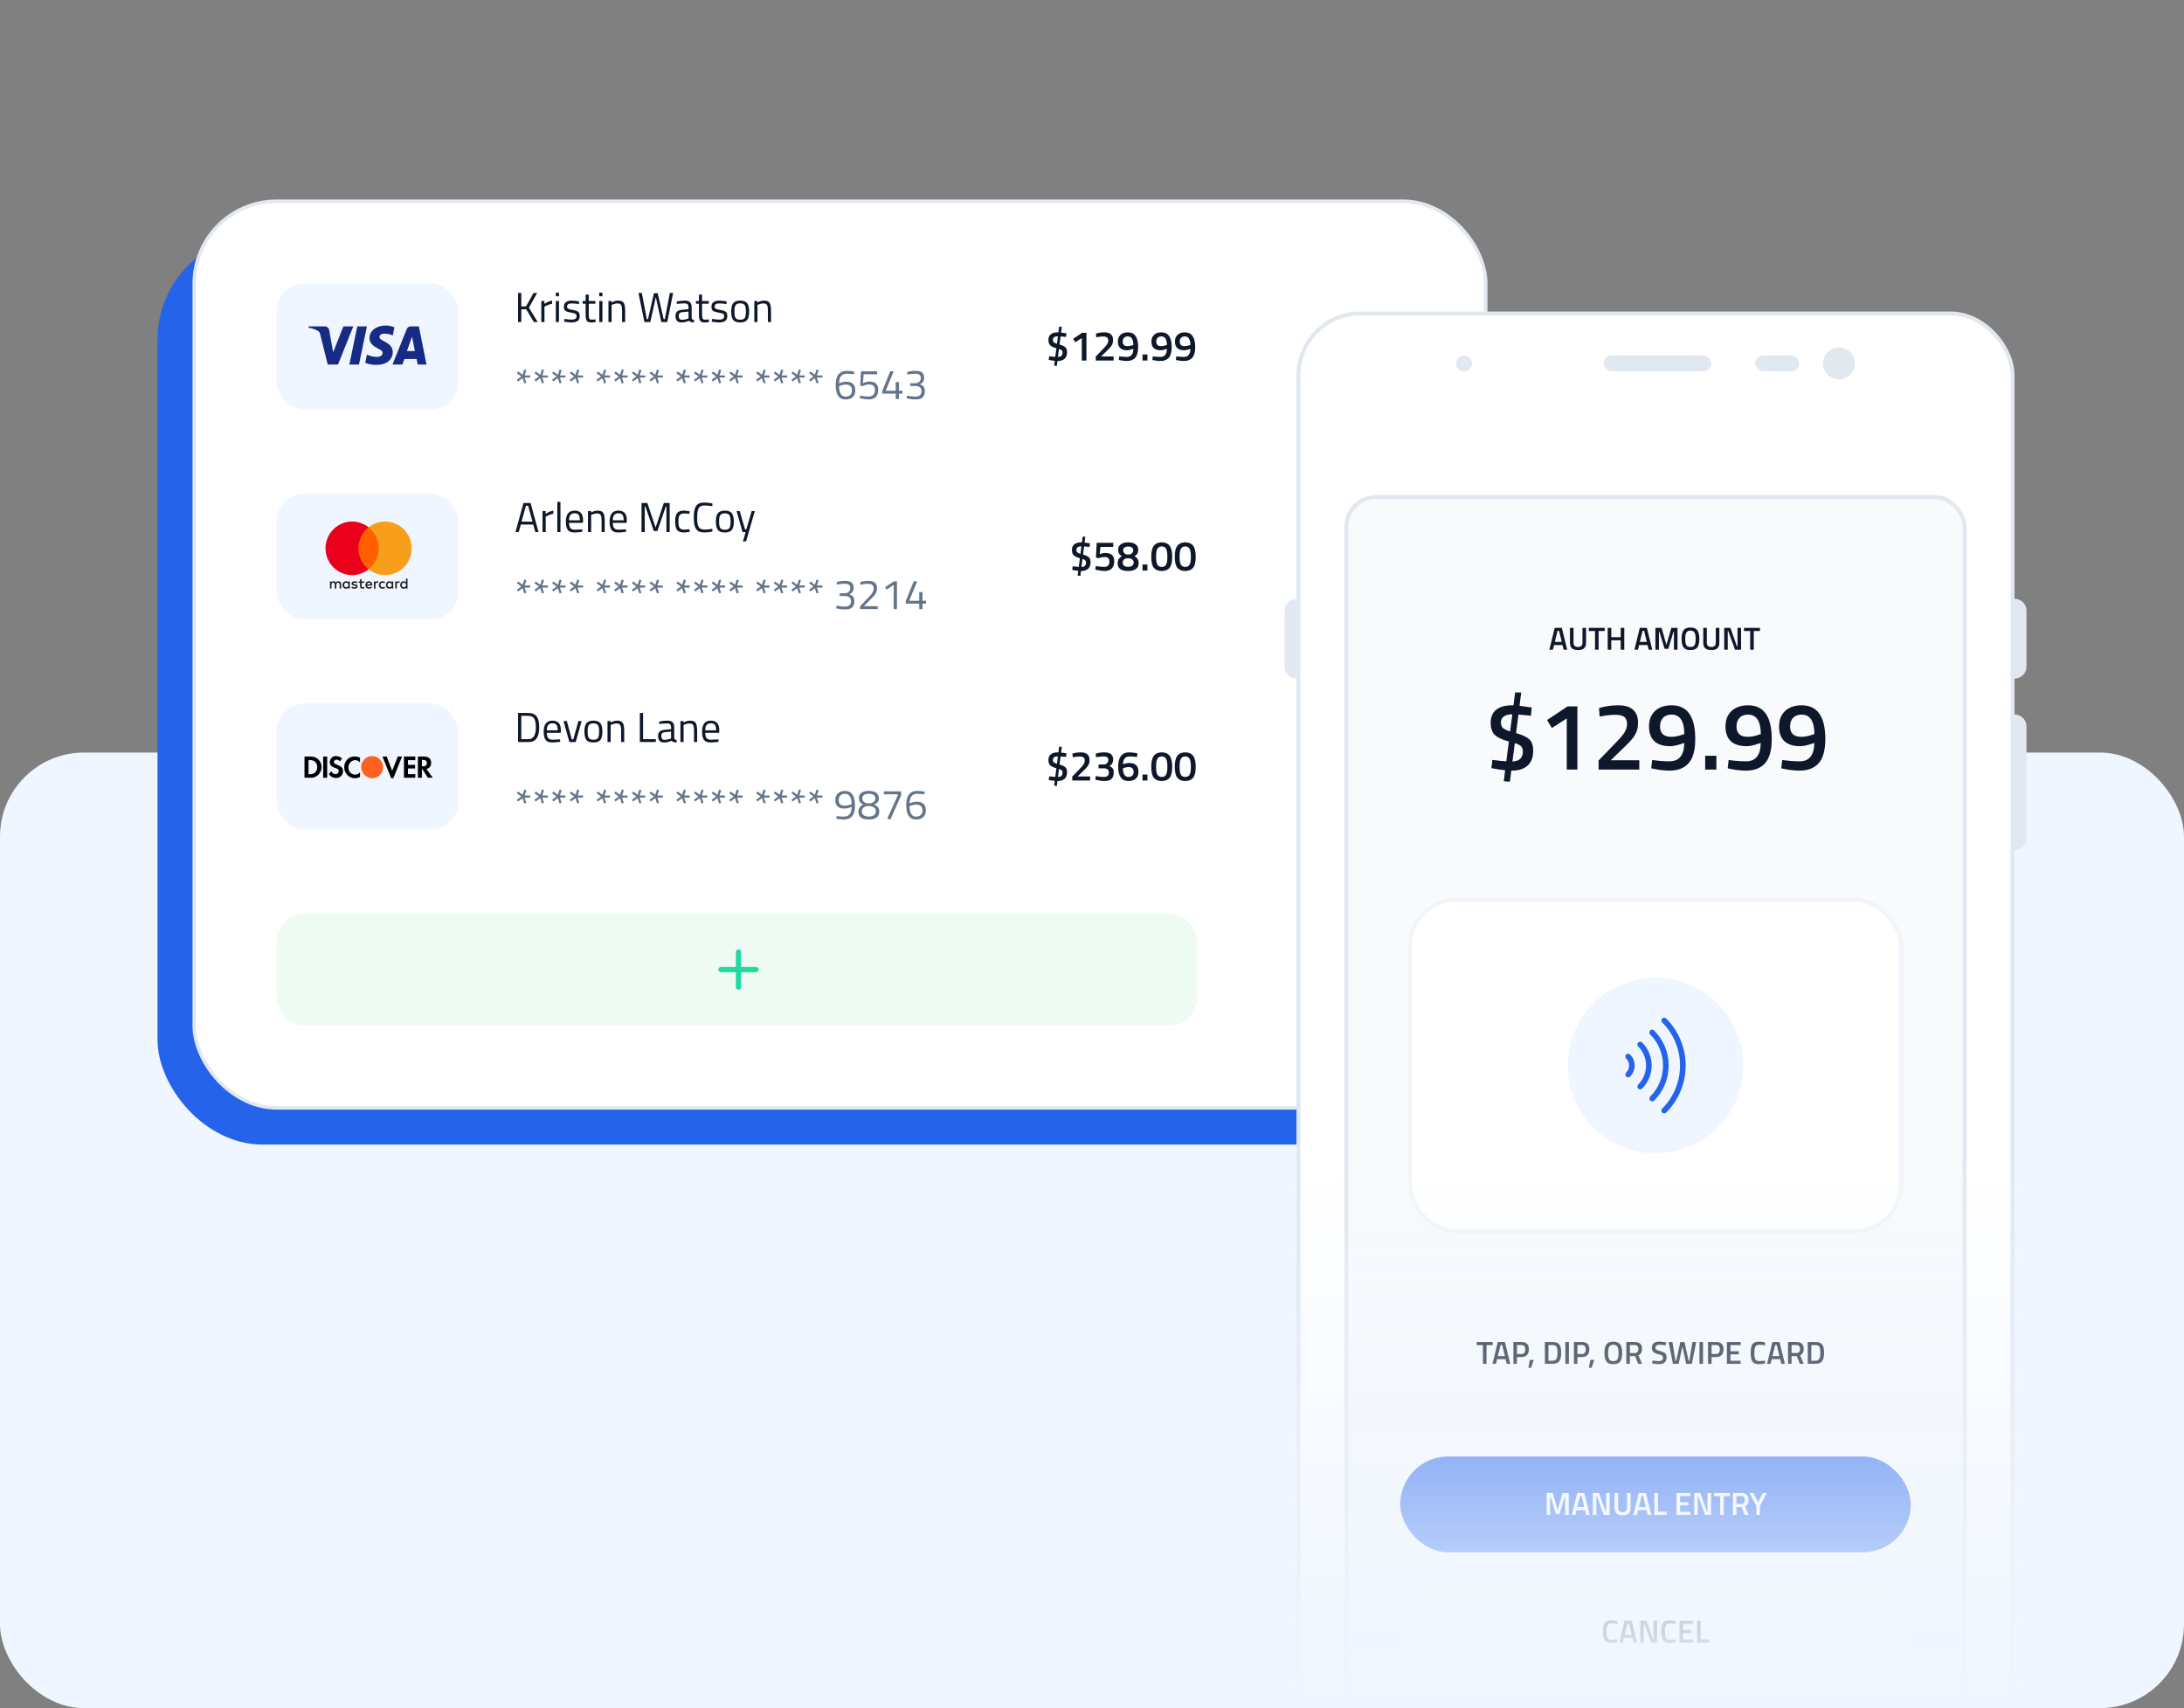 <?xml version="1.0" encoding="UTF-8"?>
<svg xmlns="http://www.w3.org/2000/svg" width="624" height="488" viewBox="0 0 624 488" fill="none">
  <rect x="0" y="0" width="624" height="488" fill="#808080" stroke="none"/>
  <g clip-path="url(#clip0_2981_73358)">
    <g clip-path="url(#clip1_2981_73358)">
      <path d="M0 239C0 225.745 10.745 215 24 215H600C613.255 215 624 225.745 624 239V464C624 477.255 613.255 488 600 488H24C10.745 488 0 477.255 0 464V239Z" fill="#EFF6FF"></path>
    </g>
    <rect x="45" y="67" width="370" height="260" rx="30" fill="#2563EB"></rect>
    <rect x="55.5" y="57.5" width="369" height="259" rx="23.5" fill="white"></rect>
    <path d="M304.876 100.648C304.876 101.48 304.636 102.104 304.156 102.52C303.684 102.928 303.04 103.132 302.224 103.132H302.128L301.96 104.524C301.448 104.5 301.192 104.472 301.192 104.44L301.36 103.084C300.848 103.036 300.352 102.964 299.872 102.868L299.632 102.82L299.764 101.788C300.396 101.876 300.976 101.936 301.504 101.968L301.828 99.484C300.996 99.26 300.408 98.984 300.064 98.656C299.72 98.328 299.548 97.812 299.548 97.108C299.548 96.404 299.78 95.868 300.244 95.5C300.716 95.132 301.364 94.948 302.188 94.948H302.404L302.608 93.34H303.376L303.16 95.008L304.696 95.224L304.588 96.256C304.02 96.192 303.5 96.144 303.028 96.112L302.728 98.428C303.536 98.66 304.096 98.928 304.408 99.232C304.72 99.536 304.876 100.008 304.876 100.648ZM300.832 97.108C300.832 97.404 300.912 97.628 301.072 97.78C301.24 97.932 301.544 98.08 301.984 98.224L302.26 96.076C301.308 96.092 300.832 96.436 300.832 97.108ZM303.58 100.72C303.58 100.448 303.504 100.236 303.352 100.084C303.208 99.932 302.948 99.8 302.572 99.688L302.272 101.992C303.144 101.96 303.58 101.536 303.58 100.72ZM310.415 95.08V103H309.083V96.592L307.223 97.792L306.611 96.796L309.191 95.08H310.415ZM318.174 103H313.074V101.86L315.03 99.844C315.622 99.236 316.038 98.76 316.278 98.416C316.518 98.072 316.638 97.696 316.638 97.288C316.638 96.872 316.522 96.576 316.29 96.4C316.058 96.224 315.678 96.136 315.15 96.136C314.654 96.136 314.106 96.192 313.506 96.304L313.206 96.352L313.122 95.296C313.898 95.064 314.702 94.948 315.534 94.948C317.19 94.948 318.018 95.684 318.018 97.156C318.018 97.732 317.89 98.232 317.634 98.656C317.386 99.08 316.938 99.592 316.29 100.192L314.598 101.836H318.174V103ZM321.96 101.968C323.176 101.968 323.792 101.2 323.808 99.664L323.52 99.76C322.912 99.968 322.424 100.072 322.056 100.072C321.192 100.072 320.532 99.868 320.076 99.46C319.62 99.044 319.392 98.424 319.392 97.6C319.392 96.776 319.644 96.128 320.148 95.656C320.66 95.184 321.352 94.948 322.224 94.948C323.224 94.948 323.968 95.304 324.456 96.016C324.944 96.728 325.188 97.78 325.188 99.172C325.188 100.564 324.912 101.572 324.36 102.196C323.816 102.82 323.016 103.132 321.96 103.132C321.36 103.132 320.712 103.06 320.016 102.916L319.668 102.844L319.788 101.8C320.564 101.912 321.288 101.968 321.96 101.968ZM322.164 98.896C322.62 98.896 323.088 98.808 323.568 98.632L323.82 98.548C323.804 96.924 323.272 96.112 322.224 96.112C321.768 96.112 321.412 96.244 321.156 96.508C320.9 96.772 320.772 97.132 320.772 97.588C320.772 98.46 321.236 98.896 322.164 98.896ZM326.431 103V101.272H327.835V103H326.431ZM331.546 101.968C332.762 101.968 333.378 101.2 333.394 99.664L333.106 99.76C332.498 99.968 332.01 100.072 331.642 100.072C330.778 100.072 330.118 99.868 329.662 99.46C329.206 99.044 328.978 98.424 328.978 97.6C328.978 96.776 329.23 96.128 329.734 95.656C330.246 95.184 330.938 94.948 331.81 94.948C332.81 94.948 333.554 95.304 334.042 96.016C334.53 96.728 334.774 97.78 334.774 99.172C334.774 100.564 334.498 101.572 333.946 102.196C333.402 102.82 332.602 103.132 331.546 103.132C330.946 103.132 330.298 103.06 329.602 102.916L329.254 102.844L329.374 101.8C330.15 101.912 330.874 101.968 331.546 101.968ZM331.75 98.896C332.206 98.896 332.674 98.808 333.154 98.632L333.406 98.548C333.39 96.924 332.858 96.112 331.81 96.112C331.354 96.112 330.998 96.244 330.742 96.508C330.486 96.772 330.358 97.132 330.358 97.588C330.358 98.46 330.822 98.896 331.75 98.896ZM338.261 101.968C339.477 101.968 340.093 101.2 340.109 99.664L339.821 99.76C339.213 99.968 338.725 100.072 338.357 100.072C337.493 100.072 336.833 99.868 336.377 99.46C335.921 99.044 335.693 98.424 335.693 97.6C335.693 96.776 335.945 96.128 336.449 95.656C336.961 95.184 337.653 94.948 338.525 94.948C339.525 94.948 340.269 95.304 340.757 96.016C341.245 96.728 341.489 97.78 341.489 99.172C341.489 100.564 341.213 101.572 340.661 102.196C340.117 102.82 339.317 103.132 338.261 103.132C337.661 103.132 337.013 103.06 336.317 102.916L335.969 102.844L336.089 101.8C336.865 101.912 337.589 101.968 338.261 101.968ZM338.465 98.896C338.921 98.896 339.389 98.808 339.869 98.632L340.121 98.548C340.105 96.924 339.573 96.112 338.525 96.112C338.069 96.112 337.713 96.244 337.457 96.508C337.201 96.772 337.073 97.132 337.073 97.588C337.073 98.46 337.537 98.896 338.465 98.896Z" fill="#0F172A"></path>
    <path d="M148.944 92H148.02V83.696H148.944V87.56L150.312 87.512L152.436 83.696H153.492L151.116 87.872L153.624 92H152.532L150.324 88.328L148.944 88.376V92ZM154.661 92V86H155.549V86.816C156.245 86.336 156.977 86.02 157.745 85.868V86.78C157.409 86.844 157.057 86.944 156.689 87.08C156.329 87.216 156.053 87.336 155.861 87.44L155.561 87.596V92H154.661ZM158.809 92V86H159.709V92H158.809ZM158.809 84.644V83.6H159.709V84.644H158.809ZM163.318 86.684C162.446 86.684 162.01 86.988 162.01 87.596C162.01 87.876 162.11 88.076 162.31 88.196C162.51 88.308 162.966 88.428 163.678 88.556C164.39 88.676 164.894 88.848 165.19 89.072C165.486 89.296 165.634 89.716 165.634 90.332C165.634 90.948 165.434 91.4 165.034 91.688C164.642 91.976 164.066 92.12 163.306 92.12C162.81 92.12 162.226 92.064 161.554 91.952L161.194 91.892L161.242 91.112C162.154 91.248 162.842 91.316 163.306 91.316C163.77 91.316 164.122 91.244 164.362 91.1C164.61 90.948 164.734 90.7 164.734 90.356C164.734 90.004 164.63 89.768 164.422 89.648C164.214 89.52 163.758 89.4 163.054 89.288C162.35 89.176 161.85 89.012 161.554 88.796C161.258 88.58 161.11 88.18 161.11 87.596C161.11 87.012 161.314 86.58 161.722 86.3C162.138 86.02 162.654 85.88 163.27 85.88C163.758 85.88 164.37 85.936 165.106 86.048L165.442 86.108L165.418 86.876C164.53 86.748 163.83 86.684 163.318 86.684ZM170.12 86.78H168.212V89.648C168.212 90.336 168.26 90.788 168.356 91.004C168.46 91.22 168.7 91.328 169.076 91.328L170.144 91.256L170.204 92C169.668 92.088 169.26 92.132 168.98 92.132C168.356 92.132 167.924 91.98 167.684 91.676C167.444 91.372 167.324 90.792 167.324 89.936V86.78H166.472V86H167.324V84.164H168.212V86H170.12V86.78ZM171.219 92V86H172.119V92H171.219ZM171.219 84.644V83.6H172.119V84.644H171.219ZM174.744 92H173.844V86H174.732V86.42C175.38 86.06 176 85.88 176.592 85.88C177.392 85.88 177.928 86.096 178.2 86.528C178.48 86.96 178.62 87.728 178.62 88.832V92H177.732V88.856C177.732 88.024 177.648 87.456 177.48 87.152C177.32 86.84 176.972 86.684 176.436 86.684C176.18 86.684 175.908 86.724 175.62 86.804C175.34 86.876 175.124 86.948 174.972 87.02L174.744 87.128V92ZM182.423 83.696H183.383L184.799 91.184H185.146L186.839 83.768H187.919L189.611 91.184H189.959L191.375 83.696H192.323L190.643 92H188.951L187.379 84.908L185.807 92H184.115L182.423 83.696ZM197.616 87.812V90.884C197.64 91.18 197.872 91.356 198.312 91.412L198.276 92.12C197.644 92.12 197.168 91.96 196.848 91.64C196.128 91.96 195.408 92.12 194.688 92.12C194.136 92.12 193.716 91.964 193.428 91.652C193.14 91.34 192.996 90.892 192.996 90.308C192.996 89.724 193.144 89.296 193.44 89.024C193.736 88.744 194.2 88.572 194.832 88.508L196.716 88.328V87.812C196.716 87.404 196.628 87.112 196.452 86.936C196.276 86.76 196.036 86.672 195.732 86.672C195.092 86.672 194.428 86.712 193.74 86.792L193.368 86.828L193.332 86.144C194.212 85.968 194.992 85.88 195.672 85.88C196.352 85.88 196.844 86.036 197.148 86.348C197.46 86.66 197.616 87.148 197.616 87.812ZM193.92 90.26C193.92 90.996 194.224 91.364 194.832 91.364C195.376 91.364 195.912 91.272 196.44 91.088L196.716 90.992V89.012L194.94 89.18C194.58 89.212 194.32 89.316 194.16 89.492C194 89.668 193.92 89.924 193.92 90.26ZM202.499 86.78H200.591V89.648C200.591 90.336 200.639 90.788 200.735 91.004C200.839 91.22 201.079 91.328 201.455 91.328L202.523 91.256L202.583 92C202.047 92.088 201.639 92.132 201.359 92.132C200.735 92.132 200.303 91.98 200.063 91.676C199.823 91.372 199.703 90.792 199.703 89.936V86.78H198.851V86H199.703V84.164H200.591V86H202.499V86.78ZM205.482 86.684C204.61 86.684 204.174 86.988 204.174 87.596C204.174 87.876 204.274 88.076 204.474 88.196C204.674 88.308 205.13 88.428 205.842 88.556C206.554 88.676 207.058 88.848 207.354 89.072C207.65 89.296 207.798 89.716 207.798 90.332C207.798 90.948 207.598 91.4 207.198 91.688C206.806 91.976 206.23 92.12 205.47 92.12C204.974 92.12 204.39 92.064 203.718 91.952L203.358 91.892L203.406 91.112C204.318 91.248 205.006 91.316 205.47 91.316C205.934 91.316 206.286 91.244 206.526 91.1C206.774 90.948 206.898 90.7 206.898 90.356C206.898 90.004 206.794 89.768 206.586 89.648C206.378 89.52 205.922 89.4 205.218 89.288C204.514 89.176 204.014 89.012 203.718 88.796C203.422 88.58 203.274 88.18 203.274 87.596C203.274 87.012 203.478 86.58 203.886 86.3C204.302 86.02 204.818 85.88 205.434 85.88C205.922 85.88 206.534 85.936 207.27 86.048L207.606 86.108L207.582 86.876C206.694 86.748 205.994 86.684 205.482 86.684ZM208.913 88.988C208.913 87.892 209.109 87.1 209.501 86.612C209.893 86.124 210.553 85.88 211.48 85.88C212.417 85.88 213.077 86.124 213.461 86.612C213.853 87.1 214.049 87.892 214.049 88.988C214.049 90.084 213.865 90.88 213.497 91.376C213.129 91.872 212.457 92.12 211.48 92.12C210.505 92.12 209.833 91.872 209.465 91.376C209.097 90.88 208.913 90.084 208.913 88.988ZM209.837 88.976C209.837 89.848 209.941 90.46 210.149 90.812C210.365 91.164 210.809 91.34 211.48 91.34C212.161 91.34 212.605 91.168 212.813 90.824C213.021 90.472 213.125 89.856 213.125 88.976C213.125 88.096 213.009 87.492 212.777 87.164C212.545 86.828 212.113 86.66 211.48 86.66C210.857 86.66 210.425 86.828 210.185 87.164C209.953 87.492 209.837 88.096 209.837 88.976ZM216.416 92H215.516V86H216.404V86.42C217.052 86.06 217.672 85.88 218.264 85.88C219.064 85.88 219.6 86.096 219.872 86.528C220.152 86.96 220.292 87.728 220.292 88.832V92H219.404V88.856C219.404 88.024 219.32 87.456 219.152 87.152C218.992 86.84 218.644 86.684 218.108 86.684C217.852 86.684 217.58 86.724 217.292 86.804C217.012 86.876 216.796 86.948 216.644 87.02L216.416 87.128V92Z" fill="#0F172A"></path>
    <path d="M151.476 107.868H149.892L150.384 109.368L149.796 109.548L149.304 108.036L148.02 108.984L147.648 108.504L148.944 107.556L147.672 106.632L148.044 106.128L149.316 107.064L149.808 105.552L150.396 105.744L149.916 107.268H151.476V107.868ZM156.515 107.868H154.931L155.423 109.368L154.835 109.548L154.343 108.036L153.059 108.984L152.687 108.504L153.983 107.556L152.711 106.632L153.083 106.128L154.355 107.064L154.847 105.552L155.435 105.744L154.955 107.268H156.515V107.868ZM161.554 107.868H159.97L160.462 109.368L159.874 109.548L159.382 108.036L158.098 108.984L157.726 108.504L159.022 107.556L157.75 106.632L158.122 106.128L159.394 107.064L159.886 105.552L160.474 105.744L159.994 107.268H161.554V107.868ZM166.593 107.868H165.009L165.501 109.368L164.913 109.548L164.421 108.036L163.137 108.984L162.765 108.504L164.061 107.556L162.789 106.632L163.161 106.128L164.433 107.064L164.925 105.552L165.513 105.744L165.033 107.268H166.593V107.868ZM174.269 107.868H172.685L173.177 109.368L172.589 109.548L172.097 108.036L170.813 108.984L170.441 108.504L171.737 107.556L170.465 106.632L170.837 106.128L172.109 107.064L172.601 105.552L173.189 105.744L172.709 107.268H174.269V107.868ZM179.308 107.868H177.724L178.216 109.368L177.628 109.548L177.136 108.036L175.852 108.984L175.48 108.504L176.776 107.556L175.504 106.632L175.876 106.128L177.148 107.064L177.64 105.552L178.228 105.744L177.748 107.268H179.308V107.868ZM184.347 107.868H182.763L183.255 109.368L182.667 109.548L182.175 108.036L180.891 108.984L180.519 108.504L181.815 107.556L180.543 106.632L180.915 106.128L182.187 107.064L182.679 105.552L183.267 105.744L182.787 107.268H184.347V107.868ZM189.386 107.868H187.802L188.294 109.368L187.706 109.548L187.214 108.036L185.93 108.984L185.558 108.504L186.854 107.556L185.582 106.632L185.954 106.128L187.226 107.064L187.718 105.552L188.306 105.744L187.826 107.268H189.386V107.868ZM197.062 107.868H195.478L195.97 109.368L195.382 109.548L194.89 108.036L193.606 108.984L193.234 108.504L194.53 107.556L193.258 106.632L193.63 106.128L194.902 107.064L195.394 105.552L195.982 105.744L195.502 107.268H197.062V107.868ZM202.101 107.868H200.517L201.009 109.368L200.421 109.548L199.929 108.036L198.645 108.984L198.273 108.504L199.569 107.556L198.297 106.632L198.669 106.128L199.941 107.064L200.433 105.552L201.021 105.744L200.541 107.268H202.101V107.868ZM207.14 107.868H205.556L206.048 109.368L205.46 109.548L204.968 108.036L203.684 108.984L203.312 108.504L204.608 107.556L203.336 106.632L203.708 106.128L204.98 107.064L205.472 105.552L206.06 105.744L205.58 107.268H207.14V107.868ZM212.179 107.868H210.595L211.087 109.368L210.499 109.548L210.007 108.036L208.723 108.984L208.351 108.504L209.647 107.556L208.375 106.632L208.747 106.128L210.019 107.064L210.511 105.552L211.099 105.744L210.619 107.268H212.179V107.868ZM219.855 107.868H218.271L218.763 109.368L218.175 109.548L217.683 108.036L216.399 108.984L216.027 108.504L217.323 107.556L216.051 106.632L216.423 106.128L217.695 107.064L218.187 105.552L218.775 105.744L218.295 107.268H219.855V107.868ZM224.894 107.868H223.31L223.802 109.368L223.214 109.548L222.722 108.036L221.438 108.984L221.066 108.504L222.362 107.556L221.09 106.632L221.462 106.128L222.734 107.064L223.226 105.552L223.814 105.744L223.334 107.268H224.894V107.868ZM229.933 107.868H228.349L228.841 109.368L228.253 109.548L227.761 108.036L226.477 108.984L226.105 108.504L227.401 107.556L226.129 106.632L226.501 106.128L227.773 107.064L228.265 105.552L228.853 105.744L228.373 107.268H229.933V107.868ZM234.972 107.868H233.388L233.88 109.368L233.292 109.548L232.8 108.036L231.516 108.984L231.144 108.504L232.44 107.556L231.168 106.632L231.54 106.128L232.812 107.064L233.304 105.552L233.892 105.744L233.412 107.268H234.972V107.868ZM243.956 106.92C243.236 106.824 242.536 106.776 241.856 106.776C241.176 106.776 240.652 107.012 240.284 107.484C239.916 107.956 239.732 108.632 239.732 109.512L240.032 109.392C240.232 109.32 240.496 109.244 240.824 109.164C241.16 109.084 241.456 109.044 241.712 109.044C243.488 109.044 244.376 109.864 244.376 111.504C244.376 112.344 244.132 112.992 243.644 113.448C243.164 113.896 242.484 114.12 241.604 114.12C239.716 114.12 238.772 112.748 238.772 110.004C238.772 108.62 239.04 107.6 239.576 106.944C240.12 106.288 240.884 105.96 241.868 105.96C242.516 105.96 243.132 106.008 243.716 106.104L244.04 106.164L243.956 106.92ZM241.652 109.872C241.38 109.872 241.08 109.912 240.752 109.992C240.432 110.064 240.18 110.136 239.996 110.208L239.72 110.328C239.728 111.24 239.88 111.964 240.176 112.5C240.48 113.036 240.94 113.304 241.556 113.304C242.172 113.304 242.636 113.152 242.948 112.848C243.26 112.536 243.416 112.1 243.416 111.54C243.416 110.972 243.26 110.552 242.948 110.28C242.644 110.008 242.212 109.872 241.652 109.872ZM250.611 106.08V106.92H246.759L246.543 109.5C247.159 109.172 247.779 109.008 248.403 109.008C250.083 109.008 250.923 109.788 250.923 111.348C250.923 112.244 250.691 112.928 250.227 113.4C249.763 113.872 249.111 114.108 248.271 114.108C247.599 114.108 246.855 114.02 246.039 113.844L245.643 113.76L245.751 113.028C246.671 113.204 247.443 113.292 248.067 113.292C248.699 113.292 249.175 113.132 249.495 112.812C249.815 112.484 249.975 112.028 249.975 111.444C249.975 110.86 249.827 110.448 249.531 110.208C249.243 109.96 248.831 109.836 248.295 109.836C248.007 109.836 247.703 109.876 247.383 109.956C247.071 110.036 246.831 110.116 246.663 110.196L246.411 110.316L245.775 110.196L245.991 106.08H250.611ZM255.922 114V112.452H252.082V111.732L254.338 106.08H255.346L253.054 111.636H255.922V109.164H256.846V111.636H257.854V112.452H256.846V114H255.922ZM259.18 106.284C259.932 106.06 260.736 105.948 261.592 105.948C262.456 105.948 263.08 106.112 263.464 106.44C263.848 106.768 264.04 107.292 264.04 108.012C264.04 108.38 263.988 108.648 263.884 108.816C263.788 108.976 263.708 109.1 263.644 109.188C263.588 109.276 263.512 109.36 263.416 109.44C263.24 109.576 263.1 109.672 262.996 109.728L262.864 109.812C263.328 109.98 263.672 110.196 263.896 110.46C264.12 110.716 264.232 111.14 264.232 111.732C264.232 112.54 264.024 113.14 263.608 113.532C263.2 113.924 262.552 114.12 261.664 114.12C260.96 114.12 260.216 114.04 259.432 113.88L259.06 113.796L259.144 113.04C260.008 113.216 260.816 113.304 261.568 113.304C262.712 113.296 263.284 112.784 263.284 111.768C263.284 110.816 262.74 110.32 261.652 110.28H260.056V109.488H261.652C261.988 109.488 262.312 109.356 262.624 109.092C262.936 108.82 263.092 108.464 263.092 108.024C263.092 107.584 262.968 107.268 262.72 107.076C262.472 106.876 262.056 106.776 261.472 106.776C260.832 106.776 260.2 106.836 259.576 106.956L259.264 107.016L259.18 106.284Z" fill="#64748B"></path>
    <rect x="79" y="81" width="52" height="36" rx="8" fill="#EFF6FF"></rect>
    <path fill-rule="evenodd" clip-rule="evenodd" d="M96.569 104.154H93.65L91.461 95.433C91.357 95.032 91.137 94.677 90.812 94.51C90.002 94.09 89.11 93.756 88.137 93.587V93.251H92.839C93.487 93.251 93.974 93.756 94.055 94.342L95.191 100.632L98.108 93.251H100.946L96.569 104.154ZM102.568 104.154H99.812L102.082 93.251H104.838L102.568 104.154ZM108.404 96.272C108.485 95.685 108.972 95.349 109.54 95.349C110.432 95.265 111.404 95.433 112.215 95.852L112.702 93.504C111.891 93.169 110.999 93 110.189 93C107.513 93 105.567 94.51 105.567 96.606C105.567 98.201 106.946 99.038 107.919 99.542C108.972 100.045 109.378 100.381 109.297 100.884C109.297 101.638 108.485 101.974 107.676 101.974C106.702 101.974 105.729 101.723 104.838 101.302L104.351 103.651C105.325 104.07 106.378 104.239 107.351 104.239C110.351 104.321 112.215 102.813 112.215 100.548C112.215 97.696 108.404 97.529 108.404 96.272ZM121.862 104.154L119.674 93.251H117.323C116.836 93.251 116.349 93.587 116.187 94.09L112.134 104.154H114.972L115.538 102.561H119.025L119.349 104.154H121.862ZM117.728 96.188L118.538 100.297H116.268L117.728 96.188Z" fill="#172B85"></path>
    <path d="M311.591 160.648C311.591 161.48 311.351 162.104 310.871 162.52C310.399 162.928 309.755 163.132 308.939 163.132H308.843L308.675 164.524C308.163 164.5 307.907 164.472 307.907 164.44L308.075 163.084C307.563 163.036 307.067 162.964 306.587 162.868L306.347 162.82L306.479 161.788C307.111 161.876 307.691 161.936 308.219 161.968L308.543 159.484C307.711 159.26 307.123 158.984 306.779 158.656C306.435 158.328 306.263 157.812 306.263 157.108C306.263 156.404 306.495 155.868 306.959 155.5C307.431 155.132 308.079 154.948 308.903 154.948H309.119L309.323 153.34H310.091L309.875 155.008L311.411 155.224L311.303 156.256C310.735 156.192 310.215 156.144 309.743 156.112L309.443 158.428C310.251 158.66 310.811 158.928 311.123 159.232C311.435 159.536 311.591 160.008 311.591 160.648ZM307.547 157.108C307.547 157.404 307.627 157.628 307.787 157.78C307.955 157.932 308.259 158.08 308.699 158.224L308.975 156.076C308.023 156.092 307.547 156.436 307.547 157.108ZM310.295 160.72C310.295 160.448 310.219 160.236 310.067 160.084C309.923 159.932 309.663 159.8 309.287 159.688L308.987 161.992C309.859 161.96 310.295 161.536 310.295 160.72ZM318.078 155.08V156.256H314.406L314.202 158.344C314.746 158.096 315.282 157.972 315.81 157.972C317.506 157.972 318.354 158.764 318.354 160.348C318.354 161.244 318.118 161.932 317.646 162.412C317.182 162.892 316.522 163.132 315.666 163.132C315.306 163.132 314.898 163.096 314.442 163.024C313.986 162.96 313.622 162.896 313.35 162.832L312.942 162.724L313.086 161.716C314.03 161.876 314.838 161.956 315.51 161.956C315.974 161.956 316.334 161.828 316.59 161.572C316.846 161.316 316.974 160.952 316.974 160.48C316.974 160.008 316.862 159.668 316.638 159.46C316.414 159.252 316.122 159.148 315.762 159.148C315.114 159.148 314.586 159.228 314.178 159.388L313.962 159.472L313.122 159.292L313.338 155.08H318.078ZM320.232 155.5C320.744 155.132 321.44 154.948 322.32 154.948C323.2 154.948 323.9 155.132 324.42 155.5C324.948 155.86 325.212 156.38 325.212 157.06C325.212 157.54 325.136 157.904 324.984 158.152C324.84 158.392 324.564 158.64 324.156 158.896C324.564 159.16 324.86 159.432 325.044 159.712C325.236 159.984 325.332 160.364 325.332 160.852C325.332 161.652 325.056 162.232 324.504 162.592C323.952 162.952 323.224 163.132 322.32 163.132C320.336 163.132 319.344 162.416 319.344 160.984C319.344 160.448 319.436 160.036 319.62 159.748C319.804 159.46 320.096 159.176 320.496 158.896C320.12 158.648 319.856 158.392 319.704 158.128C319.552 157.856 319.476 157.496 319.476 157.048C319.476 156.376 319.728 155.86 320.232 155.5ZM320.772 160.696C320.772 161.52 321.292 161.932 322.332 161.932C323.38 161.932 323.904 161.512 323.904 160.672C323.904 160.12 323.568 159.74 322.896 159.532H321.744C321.096 159.74 320.772 160.128 320.772 160.696ZM323.784 157.252C323.784 156.516 323.304 156.148 322.344 156.148C321.384 156.148 320.904 156.516 320.904 157.252C320.904 157.732 321.184 158.112 321.744 158.392H322.896C323.488 158.112 323.784 157.732 323.784 157.252ZM326.431 163V161.272H327.835V163H326.431ZM329.674 155.92C330.178 155.272 330.93 154.948 331.93 154.948C332.93 154.948 333.678 155.268 334.174 155.908C334.67 156.548 334.918 157.608 334.918 159.088C334.918 160.56 334.666 161.604 334.162 162.22C333.666 162.828 332.918 163.132 331.918 163.132C330.926 163.132 330.178 162.828 329.674 162.22C329.178 161.612 328.93 160.572 328.93 159.1C328.93 157.62 329.178 156.56 329.674 155.92ZM333.166 156.772C332.918 156.332 332.506 156.112 331.93 156.112C331.354 156.112 330.938 156.332 330.682 156.772C330.434 157.204 330.31 157.968 330.31 159.064C330.31 160.16 330.438 160.92 330.694 161.344C330.958 161.76 331.37 161.968 331.93 161.968C332.498 161.968 332.906 161.76 333.154 161.344C333.41 160.92 333.538 160.16 333.538 159.064C333.538 157.968 333.414 157.204 333.166 156.772ZM336.389 155.92C336.893 155.272 337.645 154.948 338.645 154.948C339.645 154.948 340.393 155.268 340.889 155.908C341.385 156.548 341.633 157.608 341.633 159.088C341.633 160.56 341.381 161.604 340.877 162.22C340.381 162.828 339.633 163.132 338.633 163.132C337.641 163.132 336.893 162.828 336.389 162.22C335.893 161.612 335.645 160.572 335.645 159.1C335.645 157.62 335.893 156.56 336.389 155.92ZM339.881 156.772C339.633 156.332 339.221 156.112 338.645 156.112C338.069 156.112 337.653 156.332 337.397 156.772C337.149 157.204 337.025 157.968 337.025 159.064C337.025 160.16 337.153 160.92 337.409 161.344C337.673 161.76 338.085 161.968 338.645 161.968C339.213 161.968 339.621 161.76 339.869 161.344C340.125 160.92 340.253 160.16 340.253 159.064C340.253 157.968 340.129 157.204 339.881 156.772Z" fill="#0F172A"></path>
    <path d="M147.288 152L149.568 143.696H151.584L153.864 152H152.952L152.352 149.864H148.8L148.2 152H147.288ZM150.264 144.488L149.004 149.036H152.148L150.888 144.488H150.264ZM155.012 152V146H155.9V146.816C156.596 146.336 157.328 146.02 158.096 145.868V146.78C157.76 146.844 157.408 146.944 157.04 147.08C156.68 147.216 156.404 147.336 156.212 147.44L155.912 147.596V152H155.012ZM159.233 152V143.384H160.133V152H159.233ZM166.018 151.256L166.366 151.22L166.39 151.928C165.478 152.056 164.698 152.12 164.05 152.12C163.186 152.12 162.574 151.872 162.214 151.376C161.854 150.872 161.674 150.092 161.674 149.036C161.674 146.932 162.51 145.88 164.182 145.88C164.99 145.88 165.594 146.108 165.994 146.564C166.394 147.012 166.594 147.72 166.594 148.688L166.546 149.372H162.586C162.586 150.036 162.706 150.528 162.946 150.848C163.186 151.168 163.602 151.328 164.194 151.328C164.794 151.328 165.402 151.304 166.018 151.256ZM165.694 148.652C165.694 147.916 165.574 147.396 165.334 147.092C165.102 146.788 164.718 146.636 164.182 146.636C163.654 146.636 163.254 146.796 162.982 147.116C162.718 147.436 162.582 147.948 162.574 148.652H165.694ZM168.897 152H167.997V146H168.885V146.42C169.533 146.06 170.153 145.88 170.745 145.88C171.545 145.88 172.081 146.096 172.353 146.528C172.633 146.96 172.773 147.728 172.773 148.832V152H171.885V148.856C171.885 148.024 171.801 147.456 171.633 147.152C171.473 146.84 171.125 146.684 170.589 146.684C170.333 146.684 170.061 146.724 169.773 146.804C169.493 146.876 169.277 146.948 169.125 147.02L168.897 147.128V152ZM178.522 151.256L178.87 151.22L178.894 151.928C177.982 152.056 177.202 152.12 176.554 152.12C175.69 152.12 175.078 151.872 174.718 151.376C174.358 150.872 174.178 150.092 174.178 149.036C174.178 146.932 175.014 145.88 176.686 145.88C177.494 145.88 178.098 146.108 178.498 146.564C178.898 147.012 179.098 147.72 179.098 148.688L179.05 149.372H175.09C175.09 150.036 175.21 150.528 175.45 150.848C175.69 151.168 176.106 151.328 176.698 151.328C177.298 151.328 177.906 151.304 178.522 151.256ZM178.198 148.652C178.198 147.916 178.078 147.396 177.838 147.092C177.606 146.788 177.222 146.636 176.686 146.636C176.158 146.636 175.758 146.796 175.486 147.116C175.222 147.436 175.086 147.948 175.078 148.652H178.198ZM183.293 152V143.696H184.961L187.313 150.716L189.665 143.696H191.333V152H190.409V144.68H190.241L187.829 151.7H186.797L184.385 144.68H184.217V152H183.293ZM195.401 145.88C195.665 145.88 196.113 145.928 196.745 146.024L197.033 146.06L196.997 146.792C196.357 146.72 195.885 146.684 195.581 146.684C194.901 146.684 194.437 146.848 194.189 147.176C193.949 147.496 193.829 148.096 193.829 148.976C193.829 149.848 193.941 150.456 194.165 150.8C194.397 151.144 194.873 151.316 195.593 151.316L197.009 151.208L197.045 151.952C196.301 152.064 195.745 152.12 195.377 152.12C194.441 152.12 193.793 151.88 193.433 151.4C193.081 150.92 192.905 150.112 192.905 148.976C192.905 147.832 193.097 147.032 193.481 146.576C193.865 146.112 194.505 145.88 195.401 145.88ZM203.556 151.868C202.732 152.036 201.992 152.12 201.336 152.12C200.68 152.12 200.148 152.032 199.74 151.856C199.34 151.672 199.028 151.392 198.804 151.016C198.588 150.632 198.436 150.196 198.348 149.708C198.268 149.212 198.228 148.596 198.228 147.86C198.228 147.124 198.268 146.508 198.348 146.012C198.436 145.508 198.588 145.064 198.804 144.68C199.028 144.296 199.34 144.016 199.74 143.84C200.14 143.664 200.66 143.576 201.3 143.576C201.94 143.576 202.692 143.664 203.556 143.84L203.52 144.62C202.712 144.476 201.992 144.404 201.36 144.404C200.48 144.404 199.896 144.668 199.608 145.196C199.328 145.716 199.188 146.608 199.188 147.872C199.188 148.504 199.212 149.012 199.26 149.396C199.316 149.78 199.42 150.128 199.572 150.44C199.724 150.744 199.944 150.964 200.232 151.1C200.528 151.228 200.956 151.292 201.516 151.292C202.084 151.292 202.752 151.22 203.52 151.076L203.556 151.868ZM204.53 148.988C204.53 147.892 204.726 147.1 205.118 146.612C205.51 146.124 206.17 145.88 207.098 145.88C208.034 145.88 208.694 146.124 209.078 146.612C209.47 147.1 209.666 147.892 209.666 148.988C209.666 150.084 209.482 150.88 209.114 151.376C208.746 151.872 208.074 152.12 207.098 152.12C206.122 152.12 205.45 151.872 205.082 151.376C204.714 150.88 204.53 150.084 204.53 148.988ZM205.454 148.976C205.454 149.848 205.558 150.46 205.766 150.812C205.982 151.164 206.426 151.34 207.098 151.34C207.778 151.34 208.222 151.168 208.43 150.824C208.638 150.472 208.742 149.856 208.742 148.976C208.742 148.096 208.626 147.492 208.394 147.164C208.162 146.828 207.73 146.66 207.098 146.66C206.474 146.66 206.042 146.828 205.802 147.164C205.57 147.492 205.454 148.096 205.454 148.976ZM210.452 146H211.352L212.852 151.22H213.248L214.76 146H215.66L213.164 154.664H212.264L213.044 152H212.156L210.452 146Z" fill="#0F172A"></path>
    <path d="M151.476 167.868H149.892L150.384 169.368L149.796 169.548L149.304 168.036L148.02 168.984L147.648 168.504L148.944 167.556L147.672 166.632L148.044 166.128L149.316 167.064L149.808 165.552L150.396 165.744L149.916 167.268H151.476V167.868ZM156.515 167.868H154.931L155.423 169.368L154.835 169.548L154.343 168.036L153.059 168.984L152.687 168.504L153.983 167.556L152.711 166.632L153.083 166.128L154.355 167.064L154.847 165.552L155.435 165.744L154.955 167.268H156.515V167.868ZM161.554 167.868H159.97L160.462 169.368L159.874 169.548L159.382 168.036L158.098 168.984L157.726 168.504L159.022 167.556L157.75 166.632L158.122 166.128L159.394 167.064L159.886 165.552L160.474 165.744L159.994 167.268H161.554V167.868ZM166.593 167.868H165.009L165.501 169.368L164.913 169.548L164.421 168.036L163.137 168.984L162.765 168.504L164.061 167.556L162.789 166.632L163.161 166.128L164.433 167.064L164.925 165.552L165.513 165.744L165.033 167.268H166.593V167.868ZM174.269 167.868H172.685L173.177 169.368L172.589 169.548L172.097 168.036L170.813 168.984L170.441 168.504L171.737 167.556L170.465 166.632L170.837 166.128L172.109 167.064L172.601 165.552L173.189 165.744L172.709 167.268H174.269V167.868ZM179.308 167.868H177.724L178.216 169.368L177.628 169.548L177.136 168.036L175.852 168.984L175.48 168.504L176.776 167.556L175.504 166.632L175.876 166.128L177.148 167.064L177.64 165.552L178.228 165.744L177.748 167.268H179.308V167.868ZM184.347 167.868H182.763L183.255 169.368L182.667 169.548L182.175 168.036L180.891 168.984L180.519 168.504L181.815 167.556L180.543 166.632L180.915 166.128L182.187 167.064L182.679 165.552L183.267 165.744L182.787 167.268H184.347V167.868ZM189.386 167.868H187.802L188.294 169.368L187.706 169.548L187.214 168.036L185.93 168.984L185.558 168.504L186.854 167.556L185.582 166.632L185.954 166.128L187.226 167.064L187.718 165.552L188.306 165.744L187.826 167.268H189.386V167.868ZM197.062 167.868H195.478L195.97 169.368L195.382 169.548L194.89 168.036L193.606 168.984L193.234 168.504L194.53 167.556L193.258 166.632L193.63 166.128L194.902 167.064L195.394 165.552L195.982 165.744L195.502 167.268H197.062V167.868ZM202.101 167.868H200.517L201.009 169.368L200.421 169.548L199.929 168.036L198.645 168.984L198.273 168.504L199.569 167.556L198.297 166.632L198.669 166.128L199.941 167.064L200.433 165.552L201.021 165.744L200.541 167.268H202.101V167.868ZM207.14 167.868H205.556L206.048 169.368L205.46 169.548L204.968 168.036L203.684 168.984L203.312 168.504L204.608 167.556L203.336 166.632L203.708 166.128L204.98 167.064L205.472 165.552L206.06 165.744L205.58 167.268H207.14V167.868ZM212.179 167.868H210.595L211.087 169.368L210.499 169.548L210.007 168.036L208.723 168.984L208.351 168.504L209.647 167.556L208.375 166.632L208.747 166.128L210.019 167.064L210.511 165.552L211.099 165.744L210.619 167.268H212.179V167.868ZM219.855 167.868H218.271L218.763 169.368L218.175 169.548L217.683 168.036L216.399 168.984L216.027 168.504L217.323 167.556L216.051 166.632L216.423 166.128L217.695 167.064L218.187 165.552L218.775 165.744L218.295 167.268H219.855V167.868ZM224.894 167.868H223.31L223.802 169.368L223.214 169.548L222.722 168.036L221.438 168.984L221.066 168.504L222.362 167.556L221.09 166.632L221.462 166.128L222.734 167.064L223.226 165.552L223.814 165.744L223.334 167.268H224.894V167.868ZM229.933 167.868H228.349L228.841 169.368L228.253 169.548L227.761 168.036L226.477 168.984L226.105 168.504L227.401 167.556L226.129 166.632L226.501 166.128L227.773 167.064L228.265 165.552L228.853 165.744L228.373 167.268H229.933V167.868ZM234.972 167.868H233.388L233.88 169.368L233.292 169.548L232.8 168.036L231.516 168.984L231.144 168.504L232.44 167.556L231.168 166.632L231.54 166.128L232.812 167.064L233.304 165.552L233.892 165.744L233.412 167.268H234.972V167.868ZM239.036 166.284C239.788 166.06 240.592 165.948 241.448 165.948C242.312 165.948 242.936 166.112 243.32 166.44C243.704 166.768 243.896 167.292 243.896 168.012C243.896 168.38 243.844 168.648 243.74 168.816C243.644 168.976 243.564 169.1 243.5 169.188C243.444 169.276 243.368 169.36 243.272 169.44C243.096 169.576 242.956 169.672 242.852 169.728L242.72 169.812C243.184 169.98 243.528 170.196 243.752 170.46C243.976 170.716 244.088 171.14 244.088 171.732C244.088 172.54 243.88 173.14 243.464 173.532C243.056 173.924 242.408 174.12 241.52 174.12C240.816 174.12 240.072 174.04 239.288 173.88L238.916 173.796L239 173.04C239.864 173.216 240.672 173.304 241.424 173.304C242.568 173.296 243.14 172.784 243.14 171.768C243.14 170.816 242.596 170.32 241.508 170.28H239.912V169.488H241.508C241.844 169.488 242.168 169.356 242.48 169.092C242.792 168.82 242.948 168.464 242.948 168.024C242.948 167.584 242.824 167.268 242.576 167.076C242.328 166.876 241.912 166.776 241.328 166.776C240.688 166.776 240.056 166.836 239.432 166.956L239.12 167.016L239.036 166.284ZM250.779 174H245.715V173.22L248.031 170.784C248.431 170.368 248.723 170.052 248.907 169.836C249.091 169.62 249.255 169.364 249.399 169.068C249.551 168.772 249.627 168.476 249.627 168.18C249.627 167.668 249.487 167.308 249.207 167.1C248.927 166.892 248.491 166.788 247.899 166.788C247.379 166.788 246.799 166.856 246.159 166.992L245.847 167.052L245.775 166.284C246.535 166.068 247.319 165.96 248.127 165.96C248.935 165.96 249.543 166.132 249.951 166.476C250.367 166.812 250.575 167.348 250.575 168.084C250.575 168.644 250.451 169.132 250.203 169.548C249.955 169.964 249.527 170.464 248.919 171.048L246.807 173.196H250.779V174ZM256.27 166.08V174H255.346V167.112L253.306 168.456L252.886 167.76L255.406 166.08H256.27ZM262.636 174V172.452H258.796V171.732L261.052 166.08H262.06L259.768 171.636H262.636V169.164H263.56V171.636H264.568V172.452H263.56V174H262.636Z" fill="#64748B"></path>
    <rect x="79" y="141" width="52" height="36" rx="8" fill="#EFF6FF"></rect>
    <path fill-rule="evenodd" clip-rule="evenodd" d="M99.953 166.111V167.127V168.142H99.514V167.895C99.374 168.078 99.163 168.193 98.876 168.193C98.309 168.193 97.865 167.747 97.865 167.127C97.865 166.507 98.309 166.06 98.876 166.06C99.163 166.06 99.374 166.175 99.514 166.358V166.111H99.953ZM98.93 166.476C98.55 166.476 98.318 166.77 98.318 167.127C98.318 167.483 98.55 167.777 98.93 167.777C99.294 167.777 99.539 167.496 99.539 167.127C99.539 166.757 99.294 166.476 98.93 166.476ZM114.794 167.127C114.794 166.77 115.027 166.476 115.407 166.476C115.771 166.476 116.016 166.757 116.016 167.127C116.016 167.496 115.771 167.777 115.407 167.777C115.027 167.777 114.794 167.483 114.794 167.127ZM116.43 165.296V167.127V168.142H115.99V167.895C115.851 168.078 115.64 168.193 115.352 168.193C114.786 168.193 114.342 167.747 114.342 167.127C114.342 166.507 114.786 166.06 115.352 166.06C115.64 166.06 115.851 166.175 115.99 166.358V165.296H116.43ZM105.405 166.455C105.687 166.455 105.869 166.634 105.916 166.948H104.868C104.915 166.655 105.092 166.455 105.405 166.455ZM104.407 167.127C104.407 166.493 104.821 166.06 105.413 166.06C105.979 166.06 106.368 166.493 106.372 167.127C106.372 167.186 106.368 167.241 106.364 167.296H104.864C104.927 167.662 105.185 167.794 105.468 167.794C105.67 167.794 105.886 167.717 106.055 167.581L106.271 167.908C106.025 168.117 105.747 168.193 105.443 168.193C104.838 168.193 104.407 167.772 104.407 167.127ZM110.716 167.127C110.716 166.77 110.949 166.476 111.329 166.476C111.692 166.476 111.938 166.757 111.938 167.127C111.938 167.496 111.692 167.777 111.329 167.777C110.949 167.777 110.716 167.483 110.716 167.127ZM112.352 166.111V167.127V168.142H111.912V167.895C111.773 168.078 111.562 168.193 111.274 168.193C110.708 168.193 110.264 167.747 110.264 167.127C110.264 166.507 110.708 166.06 111.274 166.06C111.562 166.06 111.773 166.175 111.912 166.358V166.111H112.352ZM108.236 167.127C108.236 167.743 108.662 168.193 109.313 168.193C109.618 168.193 109.82 168.125 110.04 167.951L109.829 167.594C109.664 167.713 109.491 167.777 109.3 167.777C108.95 167.772 108.692 167.517 108.692 167.127C108.692 166.736 108.95 166.481 109.3 166.476C109.491 166.476 109.664 166.54 109.829 166.659L110.04 166.302C109.82 166.128 109.618 166.06 109.313 166.06C108.662 166.06 108.236 166.51 108.236 167.127ZM113.366 166.358C113.48 166.179 113.645 166.06 113.898 166.06C113.987 166.06 114.114 166.077 114.211 166.116L114.076 166.532C113.983 166.493 113.89 166.481 113.801 166.481C113.514 166.481 113.37 166.668 113.37 167.004V168.142H112.93V166.111H113.366V166.358ZM102.125 166.273C101.914 166.133 101.623 166.06 101.301 166.06C100.79 166.06 100.46 166.307 100.46 166.71C100.46 167.041 100.706 167.246 101.157 167.309L101.365 167.339C101.606 167.373 101.719 167.437 101.719 167.552C101.719 167.709 101.559 167.798 101.259 167.798C100.955 167.798 100.735 167.7 100.587 167.586L100.38 167.929C100.621 168.108 100.925 168.193 101.255 168.193C101.838 168.193 102.176 167.917 102.176 167.53C102.176 167.173 101.91 166.986 101.47 166.923L101.263 166.893C101.073 166.867 100.921 166.829 100.921 166.693C100.921 166.544 101.064 166.456 101.305 166.456C101.563 166.456 101.813 166.553 101.935 166.63L102.125 166.273ZM107.26 166.358C107.373 166.179 107.538 166.06 107.792 166.06C107.881 166.06 108.008 166.077 108.105 166.116L107.969 166.532C107.877 166.493 107.784 166.481 107.695 166.481C107.407 166.481 107.264 166.668 107.264 167.004V168.142H106.825V166.111H107.26V166.358ZM104.044 166.111H103.326V165.495H102.882V166.111H102.472V166.515H102.882V167.441C102.882 167.912 103.063 168.193 103.583 168.193C103.774 168.193 103.993 168.134 104.132 168.036L104.006 167.658C103.875 167.734 103.731 167.772 103.617 167.772C103.397 167.772 103.326 167.636 103.326 167.432V166.515H104.044V166.111ZM97.477 166.867V168.142H97.033V167.012C97.033 166.668 96.889 166.476 96.589 166.476C96.298 166.476 96.095 166.664 96.095 167.016V168.142H95.651V167.012C95.651 166.668 95.503 166.476 95.212 166.476C94.911 166.476 94.717 166.664 94.717 167.016V168.142H94.273V166.111H94.713V166.362C94.878 166.124 95.089 166.06 95.305 166.06C95.613 166.06 95.833 166.196 95.972 166.421C96.158 166.137 96.424 166.056 96.682 166.06C97.173 166.065 97.477 166.387 97.477 166.867Z" fill="#231F20"></path>
    <path d="M108.637 162.661H101.98V150.635H108.637V162.661Z" fill="#FF5F00"></path>
    <path d="M102.403 156.648C102.403 154.209 103.539 152.036 105.308 150.635C104.014 149.611 102.381 149 100.607 149C96.406 149 93 152.424 93 156.648C93 160.872 96.406 164.296 100.607 164.296C102.381 164.296 104.014 163.685 105.308 162.661C103.539 161.261 102.403 159.088 102.403 156.648Z" fill="#EB001B"></path>
    <path d="M117.617 156.648C117.617 160.872 114.212 164.296 110.01 164.296C108.236 164.296 106.603 163.685 105.309 162.661C107.078 161.261 108.215 159.088 108.215 156.648C108.215 154.209 107.078 152.036 105.309 150.635C106.603 149.611 108.236 149 110.01 149C114.212 149 117.617 152.424 117.617 156.648Z" fill="#F79E1B"></path>
    <path d="M304.876 220.648C304.876 221.48 304.636 222.104 304.156 222.52C303.684 222.928 303.04 223.132 302.224 223.132H302.128L301.96 224.524C301.448 224.5 301.192 224.472 301.192 224.44L301.36 223.084C300.848 223.036 300.352 222.964 299.872 222.868L299.632 222.82L299.764 221.788C300.396 221.876 300.976 221.936 301.504 221.968L301.828 219.484C300.996 219.26 300.408 218.984 300.064 218.656C299.72 218.328 299.548 217.812 299.548 217.108C299.548 216.404 299.78 215.868 300.244 215.5C300.716 215.132 301.364 214.948 302.188 214.948H302.404L302.608 213.34H303.376L303.16 215.008L304.696 215.224L304.588 216.256C304.02 216.192 303.5 216.144 303.028 216.112L302.728 218.428C303.536 218.66 304.096 218.928 304.408 219.232C304.72 219.536 304.876 220.008 304.876 220.648ZM300.832 217.108C300.832 217.404 300.912 217.628 301.072 217.78C301.24 217.932 301.544 218.08 301.984 218.224L302.26 216.076C301.308 216.092 300.832 216.436 300.832 217.108ZM303.58 220.72C303.58 220.448 303.504 220.236 303.352 220.084C303.208 219.932 302.948 219.8 302.572 219.688L302.272 221.992C303.144 221.96 303.58 221.536 303.58 220.72ZM311.459 223H306.359V221.86L308.315 219.844C308.907 219.236 309.323 218.76 309.563 218.416C309.803 218.072 309.923 217.696 309.923 217.288C309.923 216.872 309.807 216.576 309.575 216.4C309.343 216.224 308.963 216.136 308.435 216.136C307.939 216.136 307.391 216.192 306.791 216.304L306.491 216.352L306.407 215.296C307.183 215.064 307.987 214.948 308.819 214.948C310.475 214.948 311.303 215.684 311.303 217.156C311.303 217.732 311.175 218.232 310.919 218.656C310.671 219.08 310.223 219.592 309.575 220.192L307.883 221.836H311.459V223ZM313.062 215.332C313.806 215.076 314.622 214.948 315.51 214.948C316.398 214.948 317.042 215.12 317.442 215.464C317.85 215.8 318.054 216.336 318.054 217.072C318.054 217.392 317.99 217.68 317.862 217.936C317.742 218.192 317.618 218.38 317.49 218.5C317.362 218.612 317.202 218.732 317.01 218.86C317.434 219.06 317.738 219.28 317.922 219.52C318.114 219.752 318.21 220.132 318.21 220.66C318.21 221.5 317.998 222.124 317.574 222.532C317.158 222.932 316.49 223.132 315.57 223.132C315.21 223.132 314.814 223.1 314.382 223.036C313.95 222.98 313.606 222.92 313.35 222.856L312.978 222.76L313.062 221.728C313.942 221.888 314.718 221.968 315.39 221.968C316.35 221.96 316.83 221.536 316.83 220.696C316.83 220.312 316.706 220.02 316.458 219.82C316.21 219.62 315.882 219.516 315.474 219.508H313.878V218.392H315.474C315.77 218.392 316.042 218.272 316.29 218.032C316.546 217.784 316.674 217.488 316.674 217.144C316.674 216.792 316.562 216.532 316.338 216.364C316.122 216.196 315.822 216.112 315.438 216.112C314.806 216.112 314.154 216.168 313.482 216.28L313.17 216.34L313.062 215.332ZM324.864 216.28C324.088 216.168 323.384 216.112 322.752 216.112C322.12 216.112 321.648 216.308 321.336 216.7C321.024 217.092 320.864 217.64 320.856 218.344L321.132 218.248C321.708 218.064 322.192 217.972 322.584 217.972C324.376 217.972 325.272 218.812 325.272 220.492C325.272 221.356 325.024 222.012 324.528 222.46C324.032 222.908 323.308 223.132 322.356 223.132C321.404 223.132 320.684 222.78 320.196 222.076C319.716 221.364 319.476 220.352 319.476 219.04C319.476 216.312 320.548 214.948 322.692 214.948C323.292 214.948 323.94 215.02 324.636 215.164L324.984 215.236L324.864 216.28ZM321.072 219.412L320.844 219.496C320.86 221.144 321.388 221.968 322.428 221.968C322.9 221.968 323.26 221.84 323.508 221.584C323.764 221.328 323.892 220.972 323.892 220.516C323.892 220.06 323.768 219.72 323.52 219.496C323.272 219.264 322.924 219.148 322.476 219.148C322.036 219.148 321.568 219.236 321.072 219.412ZM326.431 223V221.272H327.835V223H326.431ZM329.674 215.92C330.178 215.272 330.93 214.948 331.93 214.948C332.93 214.948 333.678 215.268 334.174 215.908C334.67 216.548 334.918 217.608 334.918 219.088C334.918 220.56 334.666 221.604 334.162 222.22C333.666 222.828 332.918 223.132 331.918 223.132C330.926 223.132 330.178 222.828 329.674 222.22C329.178 221.612 328.93 220.572 328.93 219.1C328.93 217.62 329.178 216.56 329.674 215.92ZM333.166 216.772C332.918 216.332 332.506 216.112 331.93 216.112C331.354 216.112 330.938 216.332 330.682 216.772C330.434 217.204 330.31 217.968 330.31 219.064C330.31 220.16 330.438 220.92 330.694 221.344C330.958 221.76 331.37 221.968 331.93 221.968C332.498 221.968 332.906 221.76 333.154 221.344C333.41 220.92 333.538 220.16 333.538 219.064C333.538 217.968 333.414 217.204 333.166 216.772ZM336.389 215.92C336.893 215.272 337.645 214.948 338.645 214.948C339.645 214.948 340.393 215.268 340.889 215.908C341.385 216.548 341.633 217.608 341.633 219.088C341.633 220.56 341.381 221.604 340.877 222.22C340.381 222.828 339.633 223.132 338.633 223.132C337.641 223.132 336.893 222.828 336.389 222.22C335.893 221.612 335.645 220.572 335.645 219.1C335.645 217.62 335.893 216.56 336.389 215.92ZM339.881 216.772C339.633 216.332 339.221 216.112 338.645 216.112C338.069 216.112 337.653 216.332 337.397 216.772C337.149 217.204 337.025 217.968 337.025 219.064C337.025 220.16 337.153 220.92 337.409 221.344C337.673 221.76 338.085 221.968 338.645 221.968C339.213 221.968 339.621 221.76 339.869 221.344C340.125 220.92 340.253 220.16 340.253 219.064C340.253 217.968 340.129 217.204 339.881 216.772Z" fill="#0F172A"></path>
    <path d="M150.984 212H148.02V203.696H150.984C152.336 203.696 153.232 204.232 153.672 205.304C153.928 205.92 154.056 206.728 154.056 207.728C154.056 209.816 153.536 211.132 152.496 211.676C152.08 211.892 151.576 212 150.984 212ZM153.108 207.728C153.108 206.136 152.752 205.144 152.04 204.752C151.752 204.592 151.4 204.512 150.984 204.512H148.944V211.184H150.984C152.4 211.184 153.108 210.032 153.108 207.728ZM159.678 211.256L160.026 211.22L160.05 211.928C159.138 212.056 158.358 212.12 157.71 212.12C156.846 212.12 156.234 211.872 155.874 211.376C155.514 210.872 155.334 210.092 155.334 209.036C155.334 206.932 156.17 205.88 157.842 205.88C158.65 205.88 159.254 206.108 159.654 206.564C160.054 207.012 160.254 207.72 160.254 208.688L160.206 209.372H156.246C156.246 210.036 156.366 210.528 156.606 210.848C156.846 211.168 157.262 211.328 157.854 211.328C158.454 211.328 159.062 211.304 159.678 211.256ZM159.354 208.652C159.354 207.916 159.234 207.396 158.994 207.092C158.762 206.788 158.378 206.636 157.842 206.636C157.314 206.636 156.914 206.796 156.642 207.116C156.378 207.436 156.242 207.948 156.234 208.652H159.354ZM160.999 206H161.959L163.363 211.22H163.807L165.259 206H166.183L164.491 212H162.691L160.999 206ZM166.971 208.988C166.971 207.892 167.167 207.1 167.559 206.612C167.951 206.124 168.611 205.88 169.539 205.88C170.475 205.88 171.135 206.124 171.519 206.612C171.911 207.1 172.107 207.892 172.107 208.988C172.107 210.084 171.923 210.88 171.555 211.376C171.187 211.872 170.515 212.12 169.539 212.12C168.563 212.12 167.891 211.872 167.523 211.376C167.155 210.88 166.971 210.084 166.971 208.988ZM167.895 208.976C167.895 209.848 167.999 210.46 168.207 210.812C168.423 211.164 168.867 211.34 169.539 211.34C170.219 211.34 170.663 211.168 170.871 210.824C171.079 210.472 171.183 209.856 171.183 208.976C171.183 208.096 171.067 207.492 170.835 207.164C170.603 206.828 170.171 206.66 169.539 206.66C168.915 206.66 168.483 206.828 168.243 207.164C168.011 207.492 167.895 208.096 167.895 208.976ZM174.475 212H173.575V206H174.463V206.42C175.111 206.06 175.731 205.88 176.323 205.88C177.123 205.88 177.659 206.096 177.931 206.528C178.211 206.96 178.351 207.728 178.351 208.832V212H177.463V208.856C177.463 208.024 177.379 207.456 177.211 207.152C177.051 206.84 176.703 206.684 176.167 206.684C175.911 206.684 175.639 206.724 175.351 206.804C175.071 206.876 174.855 206.948 174.703 207.02L174.475 207.128V212ZM187.385 212H182.813V203.696H183.737V211.172H187.385V212ZM192.635 207.812V210.884C192.659 211.18 192.891 211.356 193.331 211.412L193.295 212.12C192.663 212.12 192.187 211.96 191.867 211.64C191.147 211.96 190.427 212.12 189.707 212.12C189.155 212.12 188.735 211.964 188.447 211.652C188.159 211.34 188.015 210.892 188.015 210.308C188.015 209.724 188.163 209.296 188.459 209.024C188.755 208.744 189.219 208.572 189.851 208.508L191.735 208.328V207.812C191.735 207.404 191.647 207.112 191.471 206.936C191.295 206.76 191.055 206.672 190.751 206.672C190.111 206.672 189.447 206.712 188.759 206.792L188.387 206.828L188.351 206.144C189.231 205.968 190.011 205.88 190.691 205.88C191.371 205.88 191.863 206.036 192.167 206.348C192.479 206.66 192.635 207.148 192.635 207.812ZM188.939 210.26C188.939 210.996 189.243 211.364 189.851 211.364C190.395 211.364 190.931 211.272 191.459 211.088L191.735 210.992V209.012L189.959 209.18C189.599 209.212 189.339 209.316 189.179 209.492C189.019 209.668 188.939 209.924 188.939 210.26ZM195.311 212H194.411V206H195.299V206.42C195.947 206.06 196.567 205.88 197.159 205.88C197.959 205.88 198.495 206.096 198.767 206.528C199.047 206.96 199.187 207.728 199.187 208.832V212H198.299V208.856C198.299 208.024 198.215 207.456 198.047 207.152C197.887 206.84 197.539 206.684 197.003 206.684C196.747 206.684 196.475 206.724 196.187 206.804C195.907 206.876 195.691 206.948 195.539 207.02L195.311 207.128V212ZM204.936 211.256L205.284 211.22L205.308 211.928C204.396 212.056 203.616 212.12 202.968 212.12C202.104 212.12 201.492 211.872 201.132 211.376C200.772 210.872 200.592 210.092 200.592 209.036C200.592 206.932 201.428 205.88 203.1 205.88C203.908 205.88 204.512 206.108 204.912 206.564C205.312 207.012 205.512 207.72 205.512 208.688L205.464 209.372H201.504C201.504 210.036 201.624 210.528 201.864 210.848C202.104 211.168 202.52 211.328 203.112 211.328C203.712 211.328 204.32 211.304 204.936 211.256ZM204.612 208.652C204.612 207.916 204.492 207.396 204.252 207.092C204.02 206.788 203.636 206.636 203.1 206.636C202.572 206.636 202.172 206.796 201.9 207.116C201.636 207.436 201.5 207.948 201.492 208.652H204.612Z" fill="#0F172A"></path>
    <path d="M151.476 227.868H149.892L150.384 229.368L149.796 229.548L149.304 228.036L148.02 228.984L147.648 228.504L148.944 227.556L147.672 226.632L148.044 226.128L149.316 227.064L149.808 225.552L150.396 225.744L149.916 227.268H151.476V227.868ZM156.515 227.868H154.931L155.423 229.368L154.835 229.548L154.343 228.036L153.059 228.984L152.687 228.504L153.983 227.556L152.711 226.632L153.083 226.128L154.355 227.064L154.847 225.552L155.435 225.744L154.955 227.268H156.515V227.868ZM161.554 227.868H159.97L160.462 229.368L159.874 229.548L159.382 228.036L158.098 228.984L157.726 228.504L159.022 227.556L157.75 226.632L158.122 226.128L159.394 227.064L159.886 225.552L160.474 225.744L159.994 227.268H161.554V227.868ZM166.593 227.868H165.009L165.501 229.368L164.913 229.548L164.421 228.036L163.137 228.984L162.765 228.504L164.061 227.556L162.789 226.632L163.161 226.128L164.433 227.064L164.925 225.552L165.513 225.744L165.033 227.268H166.593V227.868ZM174.269 227.868H172.685L173.177 229.368L172.589 229.548L172.097 228.036L170.813 228.984L170.441 228.504L171.737 227.556L170.465 226.632L170.837 226.128L172.109 227.064L172.601 225.552L173.189 225.744L172.709 227.268H174.269V227.868ZM179.308 227.868H177.724L178.216 229.368L177.628 229.548L177.136 228.036L175.852 228.984L175.48 228.504L176.776 227.556L175.504 226.632L175.876 226.128L177.148 227.064L177.64 225.552L178.228 225.744L177.748 227.268H179.308V227.868ZM184.347 227.868H182.763L183.255 229.368L182.667 229.548L182.175 228.036L180.891 228.984L180.519 228.504L181.815 227.556L180.543 226.632L180.915 226.128L182.187 227.064L182.679 225.552L183.267 225.744L182.787 227.268H184.347V227.868ZM189.386 227.868H187.802L188.294 229.368L187.706 229.548L187.214 228.036L185.93 228.984L185.558 228.504L186.854 227.556L185.582 226.632L185.954 226.128L187.226 227.064L187.718 225.552L188.306 225.744L187.826 227.268H189.386V227.868ZM197.062 227.868H195.478L195.97 229.368L195.382 229.548L194.89 228.036L193.606 228.984L193.234 228.504L194.53 227.556L193.258 226.632L193.63 226.128L194.902 227.064L195.394 225.552L195.982 225.744L195.502 227.268H197.062V227.868ZM202.101 227.868H200.517L201.009 229.368L200.421 229.548L199.929 228.036L198.645 228.984L198.273 228.504L199.569 227.556L198.297 226.632L198.669 226.128L199.941 227.064L200.433 225.552L201.021 225.744L200.541 227.268H202.101V227.868ZM207.14 227.868H205.556L206.048 229.368L205.46 229.548L204.968 228.036L203.684 228.984L203.312 228.504L204.608 227.556L203.336 226.632L203.708 226.128L204.98 227.064L205.472 225.552L206.06 225.744L205.58 227.268H207.14V227.868ZM212.179 227.868H210.595L211.087 229.368L210.499 229.548L210.007 228.036L208.723 228.984L208.351 228.504L209.647 227.556L208.375 226.632L208.747 226.128L210.019 227.064L210.511 225.552L211.099 225.744L210.619 227.268H212.179V227.868ZM219.855 227.868H218.271L218.763 229.368L218.175 229.548L217.683 228.036L216.399 228.984L216.027 228.504L217.323 227.556L216.051 226.632L216.423 226.128L217.695 227.064L218.187 225.552L218.775 225.744L218.295 227.268H219.855V227.868ZM224.894 227.868H223.31L223.802 229.368L223.214 229.548L222.722 228.036L221.438 228.984L221.066 228.504L222.362 227.556L221.09 226.632L221.462 226.128L222.734 227.064L223.226 225.552L223.814 225.744L223.334 227.268H224.894V227.868ZM229.933 227.868H228.349L228.841 229.368L228.253 229.548L227.761 228.036L226.477 228.984L226.105 228.504L227.401 227.556L226.129 226.632L226.501 226.128L227.773 227.064L228.265 225.552L228.853 225.744L228.373 227.268H229.933V227.868ZM234.972 227.868H233.388L233.88 229.368L233.292 229.548L232.8 228.036L231.516 228.984L231.144 228.504L232.44 227.556L231.168 226.632L231.54 226.128L232.812 227.064L233.304 225.552L233.892 225.744L233.412 227.268H234.972V227.868ZM241.136 233.304C242.584 233.304 243.312 232.384 243.32 230.544C242.52 230.848 241.832 231 241.256 231C239.528 231 238.664 230.196 238.664 228.588C238.664 227.78 238.912 227.14 239.408 226.668C239.904 226.196 240.572 225.96 241.412 225.96C242.38 225.96 243.1 226.32 243.572 227.04C244.044 227.752 244.28 228.804 244.28 230.196C244.28 231.58 244.012 232.58 243.476 233.196C242.948 233.812 242.168 234.12 241.136 234.12C240.536 234.12 239.916 234.064 239.276 233.952L238.964 233.904L239.048 233.16C239.768 233.256 240.464 233.304 241.136 233.304ZM241.328 230.184C241.816 230.184 242.38 230.076 243.02 229.86L243.332 229.752C243.308 227.768 242.668 226.776 241.412 226.776C240.852 226.776 240.412 226.94 240.092 227.268C239.78 227.588 239.624 228.028 239.624 228.588C239.624 229.652 240.192 230.184 241.328 230.184ZM246.147 226.476C246.651 226.124 247.343 225.948 248.223 225.948C249.103 225.948 249.799 226.124 250.311 226.476C250.831 226.82 251.091 227.332 251.091 228.012C251.091 228.508 250.991 228.888 250.791 229.152C250.591 229.408 250.251 229.644 249.771 229.86C250.251 230.076 250.611 230.332 250.851 230.628C251.091 230.916 251.211 231.324 251.211 231.852C251.211 233.364 250.219 234.12 248.235 234.12C246.259 234.12 245.271 233.408 245.271 231.984C245.271 231.416 245.379 230.984 245.595 230.688C245.819 230.392 246.167 230.116 246.639 229.86C246.207 229.644 245.891 229.4 245.691 229.128C245.499 228.848 245.403 228.472 245.403 228C245.403 227.328 245.651 226.82 246.147 226.476ZM246.255 231.828C246.255 232.796 246.915 233.28 248.235 233.28C249.563 233.28 250.227 232.772 250.227 231.756C250.227 231.332 250.107 231.02 249.867 230.82C249.635 230.612 249.287 230.44 248.823 230.304H247.563C247.123 230.424 246.795 230.604 246.579 230.844C246.363 231.076 246.255 231.404 246.255 231.828ZM250.107 228.12C250.107 227.232 249.487 226.788 248.247 226.788C247.007 226.788 246.387 227.228 246.387 228.108C246.387 228.46 246.483 228.744 246.675 228.96C246.867 229.176 247.163 229.356 247.563 229.5H248.823C249.255 229.364 249.575 229.188 249.783 228.972C249.999 228.756 250.107 228.472 250.107 228.12ZM252.526 226.92V226.08H257.446V227.292L254.398 234.12L253.522 233.844L256.51 227.232V226.92H252.526ZM264.1 226.92C263.38 226.824 262.68 226.776 262 226.776C261.32 226.776 260.796 227.012 260.428 227.484C260.06 227.956 259.876 228.632 259.876 229.512L260.176 229.392C260.376 229.32 260.64 229.244 260.968 229.164C261.304 229.084 261.6 229.044 261.856 229.044C263.632 229.044 264.52 229.864 264.52 231.504C264.52 232.344 264.276 232.992 263.788 233.448C263.308 233.896 262.628 234.12 261.748 234.12C259.86 234.12 258.916 232.748 258.916 230.004C258.916 228.62 259.184 227.6 259.72 226.944C260.264 226.288 261.028 225.96 262.012 225.96C262.66 225.96 263.276 226.008 263.86 226.104L264.184 226.164L264.1 226.92ZM261.796 229.872C261.524 229.872 261.224 229.912 260.896 229.992C260.576 230.064 260.324 230.136 260.14 230.208L259.864 230.328C259.872 231.24 260.024 231.964 260.32 232.5C260.624 233.036 261.084 233.304 261.7 233.304C262.316 233.304 262.78 233.152 263.092 232.848C263.404 232.536 263.56 232.1 263.56 231.54C263.56 230.972 263.404 230.552 263.092 230.28C262.788 230.008 262.356 229.872 261.796 229.872Z" fill="#64748B"></path>
    <rect x="79" y="201" width="52" height="36" rx="8" fill="#EFF6FF"></rect>
    <path fill-rule="evenodd" clip-rule="evenodd" d="M121.088 216.141C122.438 216.141 123.181 216.753 123.181 217.911C123.248 218.795 122.641 219.544 121.831 219.68L123.653 222.199H122.236L120.683 219.749H120.548V222.199H119.4V216.141H121.088ZM120.548 218.932H120.886C121.628 218.932 121.966 218.591 121.966 217.979C121.966 217.434 121.628 217.094 120.886 217.094H120.548V218.932ZM115.419 222.199H118.659V221.178H116.566V219.544H118.591V218.523H116.566V217.162H118.659V216.14H115.419V222.199ZM112.044 220.225L110.491 216.14H109.276L111.773 222.335H112.381L114.879 216.14H113.664L112.044 220.225ZM98.341 219.204C98.341 220.906 99.691 222.335 101.378 222.335C101.918 222.335 102.391 222.199 102.863 221.995V220.633C102.526 221.042 102.053 221.314 101.513 221.314C100.433 221.314 99.556 220.497 99.556 219.408V219.272C99.488 218.183 100.366 217.23 101.446 217.162C101.986 217.162 102.526 217.434 102.863 217.842V216.481C102.458 216.209 101.918 216.14 101.446 216.14C99.691 216.004 98.341 217.434 98.341 219.204ZM96.248 218.455C95.573 218.183 95.37 218.047 95.37 217.706C95.438 217.298 95.775 216.957 96.18 217.025C96.518 217.025 96.856 217.23 97.126 217.502L97.733 216.685C97.26 216.277 96.653 216.004 96.045 216.004C95.1 215.936 94.29 216.685 94.223 217.638V217.706C94.223 218.523 94.56 219 95.64 219.34C95.91 219.408 96.18 219.544 96.45 219.68C96.653 219.817 96.788 220.021 96.788 220.293C96.788 220.77 96.383 221.178 95.978 221.178H95.91C95.37 221.178 94.898 220.838 94.695 220.361L93.953 221.11C94.358 221.859 95.168 222.267 95.978 222.267C97.058 222.335 97.936 221.518 98.003 220.429V220.225C97.936 219.408 97.598 219 96.248 218.455ZM92.333 222.199H93.48V216.14H92.333V222.199ZM87 216.14H88.688H89.025C90.645 216.209 91.928 217.57 91.86 219.204C91.86 220.089 91.455 220.906 90.78 221.518C90.173 221.995 89.43 222.267 88.688 222.199H87V216.14ZM88.485 221.178C89.025 221.246 89.633 221.042 90.038 220.702C90.443 220.293 90.645 219.749 90.645 219.136C90.645 218.591 90.443 218.047 90.038 217.638C89.633 217.298 89.025 217.094 88.485 217.162H88.148V221.178H88.485Z" fill="black"></path>
    <path fill-rule="evenodd" clip-rule="evenodd" d="M106.306 216C104.619 216 103.201 217.362 103.201 219.131C103.201 220.833 104.551 222.263 106.306 222.331C108.061 222.399 109.411 220.969 109.479 219.2C109.411 217.43 108.061 216 106.306 216V216Z" fill="#FD6020"></path>
    <rect x="79" y="261" width="263" height="32" rx="8" fill="#EEFBF2"></rect>
    <path d="M211 272V277M211 277V282M211 277H216M211 277H206" stroke="#1FD9A1" stroke-width="1.5" stroke-linecap="round" stroke-linejoin="round"></path>
    <rect x="55.5" y="57.5" width="369" height="259" rx="23.5" stroke="#E2E8F0"></rect>
    <rect x="477" y="166" width="45" height="12" fill="#F3F7F7"></rect>
    <rect x="370.99" y="89.57" width="204.021" height="444.516" rx="17.667" fill="white"></rect>
    <circle cx="525.43" cy="103.817" r="4.559" fill="#E2E8F0"></circle>
    <circle cx="418.291" cy="103.817" r="2.28" fill="#E2E8F0"></circle>
    <rect x="458.184" y="101.538" width="30.774" height="4.559" rx="2.28" fill="#E2E8F0"></rect>
    <rect x="501.496" y="101.538" width="12.538" height="4.559" rx="2.28" fill="#E2E8F0"></rect>
    <rect x="384.668" y="142" width="176.667" height="353.333" rx="8.548" fill="#F8FAFC"></rect>
    <rect x="402.904" y="257.118" width="140.194" height="94.602" rx="13.107" fill="white"></rect>
    <circle cx="473.001" cy="304.419" r="25.075" fill="#EFF6FF"></circle>
    <g clip-path="url(#clip2_2981_73358)">
      <path d="M474.918 317.861C474.605 317.548 474.605 317.041 474.918 316.728C481.706 309.941 481.706 298.897 474.918 292.109C474.605 291.796 474.605 291.289 474.918 290.976C475.231 290.663 475.739 290.663 476.052 290.976C477.866 292.79 479.271 294.906 480.228 297.265C481.151 299.543 481.62 301.95 481.62 304.419C481.62 306.887 481.151 309.294 480.228 311.572C479.271 313.931 477.866 316.047 476.052 317.861C475.739 318.174 475.231 318.174 474.918 317.861Z" fill="#2563EB"></path>
      <path d="M471.485 314.427C471.172 314.114 471.172 313.606 471.485 313.293C476.379 308.399 476.379 300.436 471.485 295.542C471.172 295.229 471.172 294.722 471.485 294.409C471.798 294.096 472.305 294.096 472.618 294.409C475.292 297.082 476.764 300.637 476.764 304.418C476.764 308.199 475.292 311.753 472.618 314.427C472.305 314.74 471.798 314.74 471.485 314.427Z" fill="#2563EB"></path>
      <path d="M468.053 310.995C467.74 310.682 467.74 310.174 468.053 309.861C471.054 306.86 471.054 301.978 468.053 298.977C467.74 298.664 467.74 298.157 468.053 297.844C468.366 297.531 468.873 297.531 469.186 297.844C472.812 301.469 472.812 307.369 469.186 310.995C468.874 311.308 468.366 311.308 468.053 310.995Z" fill="#2563EB"></path>
      <path d="M464.618 307.56C464.305 307.247 464.305 306.74 464.618 306.427C465.725 305.319 465.725 303.517 464.618 302.41C464.305 302.097 464.305 301.589 464.618 301.276C464.931 300.963 465.438 300.963 465.751 301.276C467.483 303.009 467.483 305.828 465.751 307.56C465.438 307.873 464.931 307.873 464.618 307.56Z" fill="#2563EB"></path>
    </g>
    <rect x="402.904" y="257.118" width="140.194" height="94.602" rx="13.107" stroke="#F1F5F9" stroke-width="1.14"></rect>
    <path d="M421.919 384.302V383.4H426.479V384.302H424.719V389.646H423.697V384.302H421.919ZM426.409 389.646L427.95 383.4H429.965L431.515 389.646H430.494L430.156 388.305H427.758L427.421 389.646H426.409ZM428.734 384.248L427.959 387.412H429.956L429.19 384.248H428.734ZM434.694 387.704H433.417V389.646H432.405V383.4H434.694C436.11 383.4 436.818 384.099 436.818 385.497C436.818 386.214 436.639 386.761 436.281 387.138C435.928 387.515 435.399 387.704 434.694 387.704ZM433.417 386.828H434.685C435.414 386.828 435.779 386.384 435.779 385.497C435.779 385.071 435.691 384.761 435.515 384.567C435.338 384.372 435.062 384.275 434.685 384.275H433.417V386.828ZM436.668 390.767L437.106 388.515H438.2L437.471 390.767H436.668ZM443.56 389.646H441.399V383.4H443.56C444.52 383.4 445.177 383.643 445.529 384.129C445.882 384.616 446.058 385.378 446.058 386.418C446.058 386.947 446.022 387.397 445.949 387.767C445.882 388.132 445.76 388.463 445.584 388.761C445.238 389.351 444.563 389.646 443.56 389.646ZM445.01 386.418C445.01 385.664 444.915 385.12 444.727 384.786C444.539 384.451 444.15 384.284 443.56 384.284H442.411V388.752H443.56C444.162 388.752 444.563 388.53 444.763 388.087C444.861 387.862 444.925 387.621 444.955 387.366C444.991 387.111 445.01 386.795 445.01 386.418ZM447.24 389.646V383.4H448.252V389.646H447.24ZM451.978 387.704H450.701V389.646H449.689V383.4H451.978C453.394 383.4 454.102 384.099 454.102 385.497C454.102 386.214 453.923 386.761 453.564 387.138C453.212 387.515 452.683 387.704 451.978 387.704ZM450.701 386.828H451.969C452.698 386.828 453.063 386.384 453.063 385.497C453.063 385.071 452.975 384.761 452.798 384.567C452.622 384.372 452.345 384.275 451.969 384.275H450.701V386.828ZM453.952 390.767L454.39 388.515H455.484L454.754 390.767H453.952ZM459.768 388.324C459.974 388.682 460.37 388.862 460.953 388.862C461.537 388.862 461.929 388.685 462.129 388.333C462.336 387.98 462.439 387.39 462.439 386.564C462.439 385.731 462.333 385.126 462.12 384.749C461.914 384.372 461.524 384.184 460.953 384.184C460.382 384.184 459.99 384.372 459.777 384.749C459.564 385.126 459.458 385.728 459.458 386.555C459.458 387.375 459.561 387.965 459.768 388.324ZM462.923 388.98C462.552 389.491 461.895 389.746 460.953 389.746C460.011 389.746 459.351 389.491 458.974 388.98C458.598 388.463 458.409 387.655 458.409 386.555C458.409 385.454 458.598 384.637 458.974 384.102C459.357 383.567 460.017 383.299 460.953 383.299C461.889 383.299 462.546 383.567 462.923 384.102C463.3 384.631 463.488 385.448 463.488 386.555C463.488 387.661 463.3 388.469 462.923 388.98ZM465.679 387.421V389.646H464.666V383.4H467.037C468.448 383.4 469.153 384.062 469.153 385.388C469.153 386.275 468.812 386.877 468.131 387.193L469.162 389.646H468.049L467.147 387.421H465.679ZM468.113 385.397C468.113 384.649 467.755 384.275 467.037 384.275H465.679V386.546H467.055C467.42 386.546 467.688 386.442 467.858 386.236C468.028 386.023 468.113 385.743 468.113 385.397ZM474.139 384.184C473.367 384.184 472.981 384.454 472.981 384.995C472.981 385.275 473.073 385.476 473.255 385.597C473.437 385.713 473.838 385.859 474.459 386.035C475.085 386.205 475.525 386.412 475.781 386.655C476.036 386.892 476.164 387.269 476.164 387.786C476.164 388.442 475.975 388.935 475.598 389.263C475.228 389.585 474.72 389.746 474.076 389.746C473.559 389.746 472.987 389.685 472.361 389.564L472.033 389.5L472.133 388.688C472.954 388.798 473.58 388.852 474.012 388.852C474.766 388.852 475.142 388.518 475.142 387.849C475.142 387.588 475.057 387.397 474.887 387.275C474.717 387.147 474.334 387.011 473.738 386.865C473.142 386.713 472.699 386.506 472.407 386.245C472.115 385.983 471.969 385.57 471.969 385.005C471.969 384.439 472.152 384.014 472.516 383.728C472.887 383.436 473.398 383.29 474.048 383.29C474.516 383.29 475.069 383.345 475.708 383.454L476.027 383.509L475.945 384.33C475.094 384.233 474.492 384.184 474.139 384.184ZM476.756 383.4H477.823L478.716 388.77H478.908L480.093 383.418H481.279L482.464 388.77H482.665L483.558 383.4H484.625L483.394 389.646H481.762L480.686 384.64L479.619 389.646H477.978L476.756 383.4ZM485.566 389.646V383.4H486.578V389.646H485.566ZM490.303 387.704H489.026V389.646H488.014V383.4H490.303C491.719 383.4 492.428 384.099 492.428 385.497C492.428 386.214 492.248 386.761 491.89 387.138C491.537 387.515 491.008 387.704 490.303 387.704ZM489.026 386.828H490.294C491.023 386.828 491.388 386.384 491.388 385.497C491.388 385.071 491.3 384.761 491.124 384.567C490.947 384.372 490.671 384.275 490.294 384.275H489.026V386.828ZM493.402 389.646V383.4H497.341V384.284H494.414V386.053H496.794V386.929H494.414V388.752H497.341V389.646H493.402ZM502.542 389.746C501.63 389.746 501.01 389.494 500.682 388.989C500.36 388.485 500.199 387.655 500.199 386.5C500.199 385.345 500.363 384.524 500.691 384.038C501.02 383.546 501.637 383.299 502.542 383.299C503.083 383.299 503.679 383.375 504.329 383.527L504.293 384.348C503.746 384.251 503.199 384.202 502.652 384.202C502.105 384.202 501.734 384.366 501.539 384.695C501.345 385.017 501.247 385.628 501.247 386.527C501.247 387.421 501.342 388.032 501.53 388.36C501.719 388.682 502.086 388.843 502.633 388.843C503.181 388.843 503.734 388.798 504.293 388.707L504.32 389.545C503.694 389.679 503.102 389.746 502.542 389.746ZM504.867 389.646L506.408 383.4H508.423L509.973 389.646H508.952L508.615 388.305H506.216L505.879 389.646H504.867ZM507.192 384.248L506.417 387.412H508.414L507.648 384.248H507.192ZM511.876 387.421V389.646H510.863V383.4H513.234C514.644 383.4 515.35 384.062 515.35 385.388C515.35 386.275 515.009 386.877 514.328 387.193L515.359 389.646H514.246L513.344 387.421H511.876ZM514.31 385.397C514.31 384.649 513.951 384.275 513.234 384.275H511.876V386.546H513.252C513.617 386.546 513.885 386.442 514.055 386.236C514.225 386.023 514.31 385.743 514.31 385.397ZM518.661 389.646H516.5V383.4H518.661C519.621 383.4 520.278 383.643 520.631 384.129C520.983 384.616 521.159 385.378 521.159 386.418C521.159 386.947 521.123 387.397 521.05 387.767C520.983 388.132 520.862 388.463 520.685 388.761C520.339 389.351 519.664 389.646 518.661 389.646ZM520.111 386.418C520.111 385.664 520.017 385.12 519.828 384.786C519.64 384.451 519.251 384.284 518.661 384.284H517.512V388.752H518.661C519.263 388.752 519.664 388.53 519.865 388.087C519.962 387.862 520.026 387.621 520.056 387.366C520.093 387.111 520.111 386.795 520.111 386.418Z" fill="#0F172A"></path>
    <rect x="400.055" y="416.119" width="145.892" height="27.355" rx="13.677" fill="#2563EB"></rect>
    <path d="M441.895 432.796V426.55H443.655L445.05 431.428L446.445 426.55H448.214V432.796H447.193V427.672H447.056L445.579 432.541H444.521L443.044 427.672H442.908V432.796H441.895ZM449.104 432.796L450.645 426.55H452.661L454.211 432.796H453.189L452.852 431.456H450.454L450.117 432.796H449.104ZM451.43 427.398L450.655 430.562H452.651L451.885 427.398H451.43ZM455.101 432.796V426.55H456.87L458.766 431.903H458.903V426.55H459.915V432.796H458.183L456.241 427.435H456.113V432.796H455.101ZM462.318 430.799C462.318 431.608 462.744 432.012 463.595 432.012C464.446 432.012 464.872 431.608 464.872 430.799V426.55H465.893V430.781C465.893 431.517 465.698 432.055 465.309 432.395C464.926 432.729 464.352 432.896 463.586 432.896C462.826 432.896 462.255 432.729 461.872 432.395C461.489 432.055 461.297 431.517 461.297 430.781V426.55H462.318V430.799ZM466.691 432.796L468.232 426.55H470.247L471.797 432.796H470.776L470.439 431.456H468.04L467.703 432.796H466.691ZM469.016 427.398L468.241 430.562H470.238L469.472 427.398H469.016ZM476.189 432.796H472.687V426.55H473.7V431.893H476.189V432.796ZM479.019 432.796V426.55H482.958V427.435H480.031V429.204H482.411V430.079H480.031V431.903H482.958V432.796H479.019ZM484.059 432.796V426.55H485.827L487.724 431.903H487.861V426.55H488.873V432.796H487.141L485.198 427.435H485.071V432.796H484.059ZM489.708 427.453V426.55H494.267V427.453H492.507V432.796H491.486V427.453H489.708ZM496.121 430.571V432.796H495.109V426.55H497.48C498.89 426.55 499.595 427.213 499.595 428.538C499.595 429.425 499.255 430.027 498.574 430.343L499.604 432.796H498.492L497.589 430.571H496.121ZM498.556 428.547C498.556 427.799 498.197 427.425 497.48 427.425H496.121V429.696H497.498C497.863 429.696 498.13 429.593 498.301 429.386C498.471 429.173 498.556 428.894 498.556 428.547ZM502.839 432.796H501.817V430.225L499.857 426.55H500.997L502.319 429.231L503.65 426.55H504.781L502.839 430.225V432.796Z" fill="white"></path>
    <rect x="400.055" y="452.592" width="145.892" height="27.355" rx="13.677" fill="white"></rect>
    <path d="M460.319 469.37C459.407 469.37 458.787 469.117 458.459 468.613C458.137 468.108 457.976 467.278 457.976 466.123C457.976 464.968 458.14 464.148 458.468 463.662C458.796 463.169 459.413 462.923 460.319 462.923C460.86 462.923 461.456 462.999 462.106 463.151L462.07 463.972C461.523 463.874 460.976 463.826 460.429 463.826C459.881 463.826 459.511 463.99 459.316 464.318C459.122 464.64 459.024 465.251 459.024 466.151C459.024 467.044 459.119 467.655 459.307 467.984C459.495 468.306 459.863 468.467 460.41 468.467C460.957 468.467 461.511 468.421 462.07 468.33L462.097 469.169C461.471 469.303 460.878 469.37 460.319 469.37ZM462.644 469.269L464.185 463.023H466.2L467.75 469.269H466.729L466.391 467.929H463.993L463.656 469.269H462.644ZM464.969 463.871L464.194 467.035H466.191L465.425 463.871H464.969ZM468.64 469.269V463.023H470.409L472.306 468.376H472.443V463.023H473.455V469.269H471.722L469.78 463.908H469.652V469.269H468.64ZM476.989 469.37C476.077 469.37 475.457 469.117 475.128 468.613C474.806 468.108 474.645 467.278 474.645 466.123C474.645 464.968 474.809 464.148 475.137 463.662C475.466 463.169 476.083 462.923 476.989 462.923C477.53 462.923 478.125 462.999 478.776 463.151L478.739 463.972C478.192 463.874 477.645 463.826 477.098 463.826C476.551 463.826 476.18 463.99 475.985 464.318C475.791 464.64 475.694 465.251 475.694 466.151C475.694 467.044 475.788 467.655 475.976 467.984C476.165 468.306 476.533 468.467 477.08 468.467C477.627 468.467 478.18 468.421 478.739 468.33L478.767 469.169C478.14 469.303 477.548 469.37 476.989 469.37ZM479.851 469.269V463.023H483.79V463.908H480.863V465.677H483.243V466.552H480.863V468.376H483.79V469.269H479.851ZM488.393 469.269H484.891V463.023H485.903V468.367H488.393V469.269Z" fill="#0F172A"></path>
    <rect x="384.668" y="142" width="176.667" height="353.333" rx="8.548" stroke="#E2E8F0" stroke-width="1.14"></rect>
    <path d="M442.673 185.624L444.214 179.378H446.23L447.78 185.624H446.758L446.421 184.283H444.023L443.686 185.624H442.673ZM444.999 180.226L444.224 183.39H446.22L445.455 180.226H444.999ZM449.583 183.627C449.583 184.435 450.009 184.839 450.86 184.839C451.711 184.839 452.136 184.435 452.136 183.627V179.378H453.157V183.608C453.157 184.344 452.963 184.882 452.574 185.222C452.191 185.557 451.616 185.724 450.85 185.724C450.091 185.724 449.519 185.557 449.136 185.222C448.753 184.882 448.562 184.344 448.562 183.608V179.378H449.583V183.627ZM453.945 180.28V179.378H458.504V180.28H456.744V185.624H455.723V180.28H453.945ZM463.058 185.624V182.925H460.359V185.624H459.347V179.378H460.359V182.04H463.058V179.378H464.079V185.624H463.058ZM466.974 185.624L468.515 179.378H470.53L472.08 185.624H471.059L470.722 184.283H468.324L467.986 185.624H466.974ZM469.299 180.226L468.524 183.39H470.521L469.755 180.226H469.299ZM472.971 185.624V179.378H474.73L476.125 184.256L477.521 179.378H479.289V185.624H478.268V180.499H478.131L476.654 185.368H475.597L474.119 180.499H473.983V185.624H472.971ZM481.803 184.301C482.009 184.66 482.404 184.839 482.988 184.839C483.572 184.839 483.964 184.663 484.164 184.311C484.371 183.958 484.474 183.368 484.474 182.542C484.474 181.709 484.368 181.104 484.155 180.727C483.948 180.35 483.559 180.162 482.988 180.162C482.417 180.162 482.024 180.35 481.812 180.727C481.599 181.104 481.493 181.706 481.493 182.532C481.493 183.353 481.596 183.943 481.803 184.301ZM484.957 184.958C484.587 185.469 483.93 185.724 482.988 185.724C482.046 185.724 481.386 185.469 481.009 184.958C480.632 184.441 480.444 183.633 480.444 182.532C480.444 181.432 480.632 180.615 481.009 180.08C481.392 179.545 482.052 179.277 482.988 179.277C483.924 179.277 484.581 179.545 484.957 180.08C485.334 180.608 485.523 181.426 485.523 182.532C485.523 183.639 485.334 184.447 484.957 184.958ZM487.668 183.627C487.668 184.435 488.093 184.839 488.944 184.839C489.795 184.839 490.221 184.435 490.221 183.627V179.378H491.242V183.608C491.242 184.344 491.048 184.882 490.659 185.222C490.276 185.557 489.701 185.724 488.935 185.724C488.175 185.724 487.604 185.557 487.221 185.222C486.838 184.882 486.647 184.344 486.647 183.608V179.378H487.668V183.627ZM492.632 185.624V179.378H494.401L496.297 184.73H496.434V179.378H497.446V185.624H495.714L493.772 180.262H493.644V185.624H492.632ZM498.281 180.28V179.378H502.84V180.28H501.08V185.624H500.059V180.28H498.281Z" fill="#0F172A"></path>
    <path d="M438.056 214.499C438.056 216.395 437.509 217.818 436.415 218.766C435.339 219.696 433.871 220.161 432.011 220.161H431.792L431.409 223.334C430.242 223.279 429.658 223.216 429.658 223.143L430.041 220.052C428.874 219.942 427.744 219.778 426.649 219.559L426.102 219.45L426.403 217.097C427.844 217.298 429.166 217.435 430.37 217.508L431.108 211.845C429.212 211.335 427.871 210.705 427.087 209.958C426.303 209.21 425.911 208.034 425.911 206.429C425.911 204.824 426.44 203.602 427.497 202.763C428.573 201.924 430.051 201.505 431.929 201.505H432.421L432.886 197.839H434.637L434.145 201.642L437.646 202.134L437.4 204.487C436.105 204.341 434.92 204.231 433.844 204.158L433.16 209.438C435.002 209.967 436.278 210.578 436.99 211.271C437.701 211.964 438.056 213.04 438.056 214.499ZM428.838 206.429C428.838 207.104 429.02 207.614 429.385 207.961C429.768 208.307 430.461 208.645 431.464 208.973L432.093 204.076C429.923 204.113 428.838 204.897 428.838 206.429ZM435.102 214.663C435.102 214.043 434.929 213.559 434.582 213.213C434.254 212.866 433.661 212.565 432.804 212.31L432.12 217.562C434.108 217.489 435.102 216.523 435.102 214.663ZM450.683 201.806V219.86H447.646V205.253L443.406 207.988L442.011 205.718L447.892 201.806H450.683ZM468.369 219.86H456.744V217.261L461.202 212.666C462.552 211.28 463.5 210.195 464.047 209.411C464.594 208.626 464.868 207.769 464.868 206.839C464.868 205.891 464.604 205.216 464.075 204.815C463.546 204.414 462.68 204.213 461.476 204.213C460.345 204.213 459.096 204.341 457.728 204.596L457.045 204.706L456.853 202.298C458.622 201.769 460.455 201.505 462.351 201.505C466.126 201.505 468.014 203.183 468.014 206.538C468.014 207.851 467.722 208.991 467.138 209.958C466.573 210.924 465.552 212.091 464.075 213.459L460.218 217.207H468.369V219.86ZM477.002 217.508C479.774 217.508 481.178 215.757 481.214 212.255L480.558 212.474C479.172 212.948 478.06 213.186 477.221 213.186C475.251 213.186 473.747 212.72 472.707 211.79C471.668 210.842 471.148 209.429 471.148 207.55C471.148 205.672 471.722 204.195 472.871 203.119C474.038 202.043 475.616 201.505 477.604 201.505C479.883 201.505 481.579 202.317 482.692 203.94C483.804 205.563 484.36 207.961 484.36 211.134C484.36 214.307 483.731 216.605 482.473 218.027C481.233 219.45 479.409 220.161 477.002 220.161C475.634 220.161 474.157 219.997 472.57 219.669L471.777 219.504L472.051 217.125C473.82 217.38 475.47 217.508 477.002 217.508ZM477.467 210.505C478.506 210.505 479.573 210.304 480.667 209.903L481.242 209.711C481.205 206.009 479.993 204.158 477.604 204.158C476.564 204.158 475.753 204.459 475.169 205.061C474.585 205.663 474.294 206.484 474.294 207.523C474.294 209.511 475.351 210.505 477.467 210.505ZM487.193 219.86V215.921H490.394V219.86H487.193ZM498.854 217.508C501.626 217.508 503.03 215.757 503.066 212.255L502.41 212.474C501.024 212.948 499.911 213.186 499.072 213.186C497.103 213.186 495.598 212.72 494.559 211.79C493.519 210.842 493 209.429 493 207.55C493 205.672 493.574 204.195 494.723 203.119C495.89 202.043 497.468 201.505 499.455 201.505C501.735 201.505 503.431 202.317 504.543 203.94C505.656 205.563 506.212 207.961 506.212 211.134C506.212 214.307 505.583 216.605 504.325 218.027C503.085 219.45 501.261 220.161 498.854 220.161C497.486 220.161 496.009 219.997 494.422 219.669L493.629 219.504L493.902 217.125C495.671 217.38 497.322 217.508 498.854 217.508ZM499.319 210.505C500.358 210.505 501.425 210.304 502.519 209.903L503.094 209.711C503.057 206.009 501.844 204.158 499.455 204.158C498.416 204.158 497.604 204.459 497.021 205.061C496.437 205.663 496.145 206.484 496.145 207.523C496.145 209.511 497.203 210.505 499.319 210.505ZM514.161 217.508C516.933 217.508 518.337 215.757 518.373 212.255L517.717 212.474C516.331 212.948 515.218 213.186 514.379 213.186C512.41 213.186 510.905 212.72 509.866 211.79C508.826 210.842 508.307 209.429 508.307 207.55C508.307 205.672 508.881 204.195 510.03 203.119C511.197 202.043 512.775 201.505 514.762 201.505C517.042 201.505 518.738 202.317 519.85 203.94C520.963 205.563 521.519 207.961 521.519 211.134C521.519 214.307 520.89 216.605 519.632 218.027C518.391 219.45 516.568 220.161 514.161 220.161C512.793 220.161 511.316 219.997 509.729 219.669L508.936 219.504L509.209 217.125C510.978 217.38 512.629 217.508 514.161 217.508ZM514.626 210.505C515.665 210.505 516.732 210.304 517.826 209.903L518.401 209.711C518.364 206.009 517.151 204.158 514.762 204.158C513.723 204.158 512.911 204.459 512.328 205.061C511.744 205.663 511.452 206.484 511.452 207.523C511.452 209.511 512.51 210.505 514.626 210.505Z" fill="#0F172A"></path>
    <rect x="370.99" y="89.57" width="204.021" height="444.516" rx="17.667" stroke="#E2E8F0" stroke-width="1.14"></rect>
    <path d="M579 174.484C579 172.595 577.469 171.064 575.581 171.064V193.86C577.469 193.86 579 192.329 579 190.441V174.484Z" fill="#E2E8F0"></path>
    <path d="M367 174.484C367 172.595 368.531 171.064 370.419 171.064V193.86C368.531 193.86 367 192.329 367 190.441V174.484Z" fill="#E2E8F0"></path>
    <path d="M579 207.538C579 205.649 577.469 204.118 575.581 204.118V242.871C577.469 242.871 579 241.34 579 239.451V207.538Z" fill="#E2E8F0"></path>
    <rect x="368.631" y="329.494" width="209.485" height="158.506" fill="url(#paint0_linear_2981_73358)"></rect>
  </g>
  <defs>
    <linearGradient id="paint0_linear_2981_73358" x1="473.374" y1="329.494" x2="473.374" y2="488" gradientUnits="userSpaceOnUse">
      <stop stop-color="#EFF6FF" stop-opacity="0"></stop>
      <stop offset="1" stop-color="#EFF6FF"></stop>
    </linearGradient>
    <clipPath id="clip0_2981_73358">
      <rect width="624" height="488" fill="white"></rect>
    </clipPath>
    <clipPath id="clip1_2981_73358">
      <rect y="215" width="624" height="273" rx="24" fill="white"></rect>
    </clipPath>
    <clipPath id="clip2_2981_73358">
      <rect width="27.355" height="27.355" fill="white" transform="translate(459.324 290.742)"></rect>
    </clipPath>
  </defs>
</svg>
